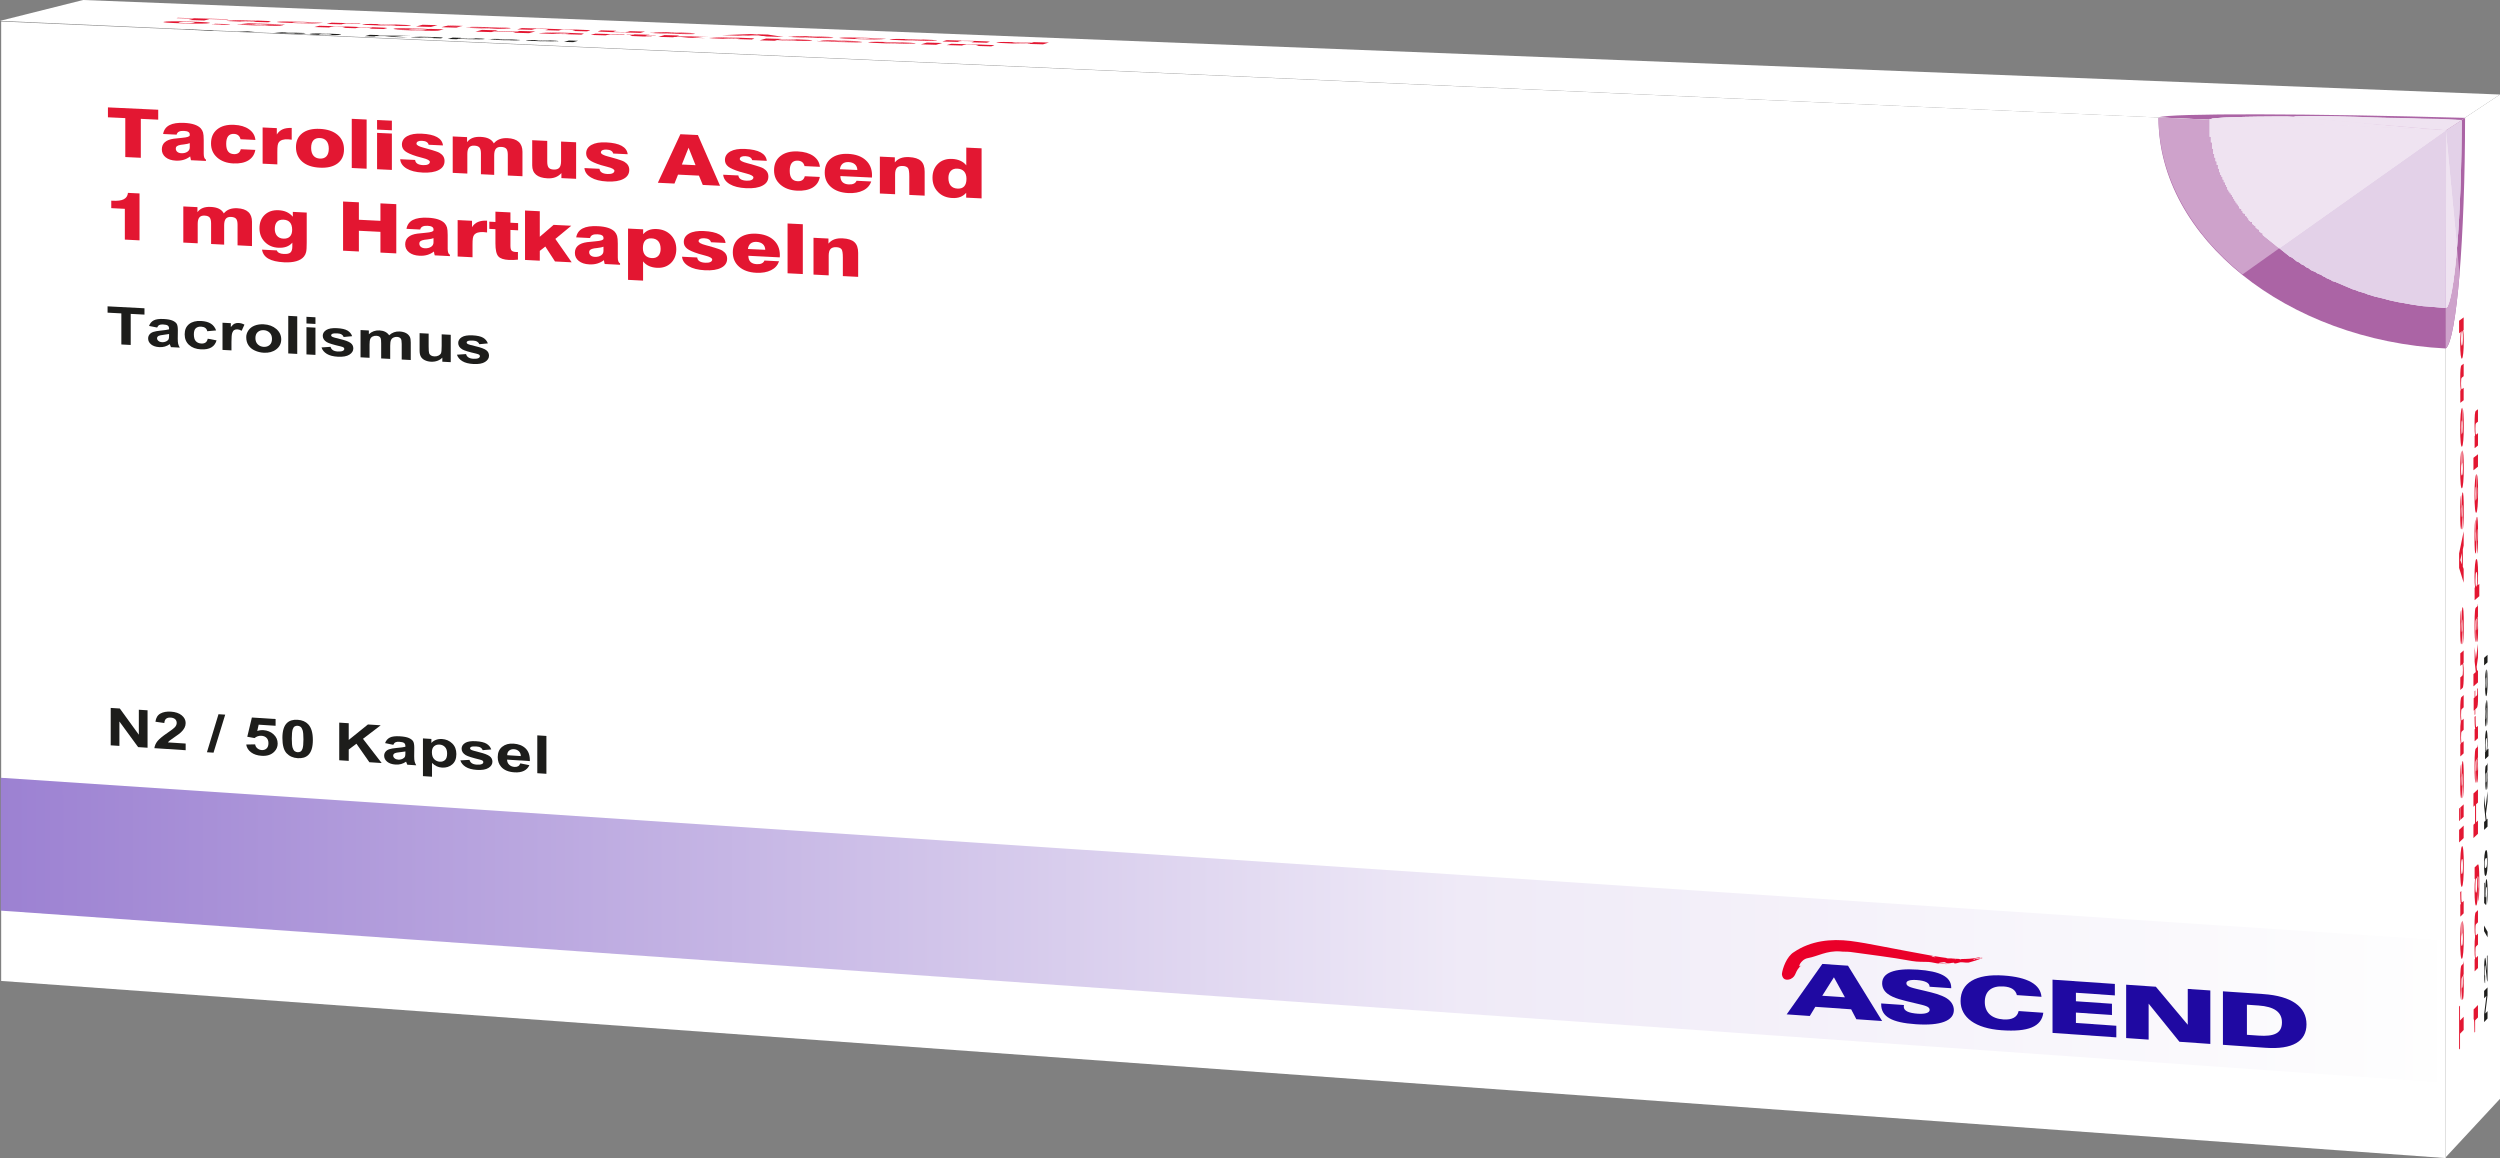 <?xml version="1.0" encoding="UTF-8"?><svg id="Livello_1" xmlns="http://www.w3.org/2000/svg" xmlns:xlink="http://www.w3.org/1999/xlink" viewBox="0 0 448.171 207.609"><rect x="0" y="0" width="448.171" height="207.609" fill="#808080" stroke="none"/><defs><style>.cls-1{fill:#ea0029;}.cls-1,.cls-2,.cls-3,.cls-4,.cls-5,.cls-6{fill-rule:evenodd;}.cls-7{fill:url(#Unbenannter_Verlauf_2);}.cls-8{fill:#e31732;}.cls-2{fill:#cea2cb;}.cls-9{fill:#1d1d1b;}.cls-10{clip-path:url(#clippath-17);}.cls-11{clip-path:url(#clippath-16);}.cls-12{clip-path:url(#clippath-10);}.cls-13{clip-path:url(#clippath-13);}.cls-14{clip-path:url(#clippath-14);}.cls-15{clip-path:url(#clippath-12);}.cls-16{clip-path:url(#clippath-1);}.cls-17{clip-path:url(#clippath-3);}.cls-18{clip-path:url(#clippath-4);}.cls-19{clip-path:url(#clippath-7);}.cls-20{clip-path:url(#clippath-6);}.cls-21{clip-path:url(#clippath-9);}.cls-22{fill:#fff;}.cls-3,.cls-23,.cls-24{fill:#efe3f1;}.cls-25{fill:none;}.cls-25,.cls-26,.cls-24{clip-rule:evenodd;}.cls-26,.cls-6,.cls-27{fill:#e3d1e8;}.cls-4{fill:#1f09a2;}.cls-5{fill:#ab64a5;}.cls-28{fill:#e31631;}.cls-29{clip-path:url(#clippath);}</style><clipPath id="clippath"><polygon class="cls-26" points="440.477 44.324 440.491 44.153 440.59 42.96 440.605 42.63 440.675 41.778 440.69 41.447 440.718 41.107 440.732 40.776 440.76 40.436 440.775 40.105 440.803 39.765 440.817 39.434 440.831 39.264 440.86 38.603 440.874 38.433 440.902 37.772 440.916 37.602 440.945 36.942 440.959 36.772 440.973 36.441 440.987 35.951 441.072 33.97 441.086 33.48 441.1 33.15 441.143 31.679 441.157 31.35 441.171 30.859 441.242 27.609 441.256 26.639 441.27 25.509 441.284 24.539 441.309 21.445 438.482 23.351 440.463 44.334 440.477 44.324"/></clipPath><clipPath id="clippath-1"><polygon class="cls-26" points="441.298 43.899 438.454 45.926 438.454 23.209 441.298 21.328 441.298 43.899"/></clipPath><clipPath id="clippath-3"><polygon class="cls-24" points="438.74 55.005 438.84 54.771 439.011 54.323 439.082 54.11 439.14 53.907 439.182 53.715 439.296 53.31 439.382 52.926 439.411 52.745 439.496 52.361 439.525 52.179 439.567 51.988 439.767 50.718 439.809 50.526 439.824 50.355 439.88 49.993 439.895 49.822 439.923 49.641 439.937 49.47 439.994 49.108 440.008 48.937 440.065 48.575 440.094 48.233 440.122 48.052 440.15 47.711 440.179 47.53 440.207 47.189 440.236 47.008 440.292 46.325 440.321 46.145 440.463 44.439 440.463 44.118 440.449 44.128 438.465 23.323 438.468 55.204 438.74 55.005"/></clipPath><clipPath id="clippath-4"><polygon class="cls-24" points="440.491 53.881 438.454 55.376 438.465 23.323 440.568 21.958 440.491 53.881"/></clipPath><clipPath id="clippath-6"><polygon class="cls-24" points="436.968 23.369 438.45 23.376 410.393 20.906 409.997 20.889 409.983 20.894 407.349 20.894 407.115 20.9 406.676 20.9 406.442 20.906 406.003 20.906 405.769 20.912 405.33 20.912 405.096 20.918 404.657 20.918 404.189 20.93 403.969 20.93 403.735 20.936 403.516 20.936 403.047 20.947 402.828 20.947 400.486 21.006 400.237 21.018 400.003 21.024 399.257 21.059 399.022 21.065 398.773 21.077 397.455 21.165 397.162 21.195 396.854 21.23 396.56 21.26 396.186 21.431 436.968 23.369"/></clipPath><clipPath id="clippath-7"><polygon class="cls-24" points="437.221 22.569 395.826 21.378 397.928 20.536 439.213 21.721 437.221 22.569"/></clipPath><clipPath id="clippath-9"><polygon class="cls-24" points="439.992 22.381 441.321 21.51 437.031 21.304 435.576 21.269 434.328 21.24 432.874 21.204 430.364 21.151 429.733 21.139 428.897 21.122 427.636 21.098 427.21 21.092 425.949 21.069 425.524 21.063 424.894 21.051 421.943 20.892 421.313 20.88 421.093 20.88 420.243 20.869 420.024 20.869 419.174 20.857 418.955 20.857 418.53 20.851 418.311 20.851 417.461 20.839 417.022 20.839 416.597 20.833 416.158 20.833 415.734 20.827 415.295 20.827 414.87 20.822 413.992 20.822 413.567 20.816 410.393 20.906 438.482 23.351 439.992 22.381"/></clipPath><clipPath id="clippath-10"><polygon class="cls-24" points="438.027 23.228 409.018 21.883 411.924 20.698 441.093 21.534 438.027 23.228"/></clipPath><clipPath id="clippath-12"><polygon class="cls-25" points="436.892 194.003 .135 163.247 .135 139.431 436.892 168.497 436.892 194.003"/></clipPath><linearGradient id="Unbenannter_Verlauf_2" x1="958.47" y1="-136.053" x2="521.713" y2="-136.053" gradientTransform="translate(958.603 30.666) rotate(-180)" gradientUnits="userSpaceOnUse"><stop offset="0" stop-color="#9c81d2"/><stop offset=".6" stop-color="#efeaf7"/><stop offset="1" stop-color="#fefefe"/></linearGradient><clipPath id="clippath-13"><polygon class="cls-26" points="438.468 55.204 438.509 23.322 408.342 44.278 410.46 45.985 410.884 46.166 411.731 46.849 412.155 47.031 412.579 47.372 413.003 47.553 413.427 47.895 413.851 48.076 414.275 48.418 415.124 48.781 415.336 48.952 416.185 49.315 416.397 49.486 416.821 49.667 417.034 49.838 417.883 50.201 418.095 50.372 418.732 50.564 421.707 51.835 422.345 52.027 422.77 52.209 424.046 52.593 424.471 52.775 425.748 53.16 427.451 53.565 428.09 53.758 428.942 53.961 430.008 54.174 432.566 54.623 434.059 54.857 438.468 55.204"/></clipPath><clipPath id="clippath-14"><polygon class="cls-26" points="438.329 55.229 408.13 53.739 408.13 21.633 438.329 22.976 438.329 55.229"/></clipPath><clipPath id="clippath-16"><polygon class="cls-24" points="408.813 44.364 409.025 44.213 438.45 23.376 396.133 21.323 396.133 24.528 396.344 24.538 396.344 25.499 396.555 25.508 396.555 26.63 396.766 26.64 396.766 27.601 396.977 27.611 396.977 28.252 397.188 28.261 397.188 28.903 397.399 28.912 397.399 29.553 397.61 29.563 397.61 30.204 397.821 30.214 397.821 30.855 398.032 30.864 398.032 31.345 398.243 31.355 398.243 31.675 398.454 31.685 398.454 32.166 398.665 32.176 398.665 32.657 398.876 32.666 398.876 33.147 399.087 33.157 399.087 33.478 399.299 33.488 399.299 33.968 399.51 33.978 399.51 34.299 399.721 34.309 399.721 34.629 399.932 34.639 399.932 34.96 400.143 34.97 400.143 35.29 400.354 35.3 400.354 35.621 400.566 35.631 400.566 35.951 400.777 35.961 400.777 36.282 400.988 36.292 400.988 36.612 401.199 36.622 401.199 36.943 401.41 36.953 401.41 37.274 401.622 37.444 401.833 37.454 401.833 37.775 402.044 37.785 402.044 38.105 402.256 38.276 402.467 38.286 402.467 38.606 402.678 38.777 402.89 38.787 402.89 39.107 403.101 39.117 403.101 39.438 403.524 39.779 403.735 39.789 403.735 40.11 404.158 40.451 404.369 40.461 404.369 40.782 404.792 41.122 405.004 41.133 405.004 41.453 405.427 41.794 405.638 41.805 405.638 42.125 408.389 44.343 408.813 44.364"/></clipPath><clipPath id="clippath-17"><polygon class="cls-24" points="438.59 45.952 395.922 43.906 395.922 21.314 438.59 23.212 438.59 45.952"/></clipPath></defs><polygon class="cls-22" points="438.45 207.449 448.171 196.981 448.171 16.945 438.45 23.376 438.45 207.449"/><path class="cls-8" d="M441.006,185.314v2.66l-.167.173v-7.699l.167-.17v2.66l.653-.671v2.373l-.653.674Z"/><path class="cls-8" d="M441.63,178.506c-.032.419-.075.657-.13.712-.1.102-.163-.441-.188-1.628-.007-.316-.014-.734-.022-1.256-.011-.763-.027-1.134-.049-1.112l-.015.015c-.035.036-.054.351-.054.944,0,.646.023.997.068,1.041v2.065c-.137-.08-.203-1.059-.203-3.021,0-1.213.026-2.08.079-2.597.018-.174.041-.313.067-.416.025-.09.067-.171.127-.231l.229-.23c.055-.055.086-.203.096-.431l.023-.023v2.282c-.019.071-.04.13-.063.179.056.575.082,1.233.082,2.096,0,.658-.016,1.189-.048,1.609ZM441.52,175.303c-.019-.226-.044-.316-.076-.283l-.069.07c.009.159.018.458.026.876.005.202.007.368.009.468.014.528.033.715.068.679.042-.043.072-.395.072-.898,0-.387-.01-.686-.03-.912Z"/><path class="cls-8" d="M441.592,170.705c-.057.676-.133,1.062-.229,1.158-.103.103-.182-.126-.242-.7-.059-.573-.089-1.395-.089-2.48,0-.942.021-1.712.063-2.335.042-.623.1-1.003.173-1.139v2.259c-.056.184-.084.536-.084,1.078,0,.787.058,1.129.173,1.014.112-.111.165-.539.165-1.325,0-.58-.03-.899-.088-.97v-2.207c.077.04.137.329.18.867.042.539.064,1.29.064,2.231,0,1.019-.028,1.86-.086,2.549Z"/><path class="cls-8" d="M441.054,164.323v-2.156l.106-.104c-.084-.383-.12-1.058-.121-2.141l.196-.191c-.002.196-.003.39-.003.558,0,.684.018,1.106.056,1.339.014.077.031.112.054.129.025.014.062-.009.115-.061l.203-.199v2.231l-.605.596Z"/><path class="cls-8" d="M441.594,157.782c-.058.688-.137,1.087-.238,1.186s-.18-.148-.238-.736c-.057-.577-.086-1.441-.086-2.577s.029-2.055.086-2.754c.057-.7.137-1.1.238-1.197s.181.149.238.74c.057.589.085,1.452.085,2.586,0,1.148-.028,2.065-.085,2.752ZM441.356,154.001c-.11.106-.171.643-.171,1.506s.06,1.272.171,1.165.172-.632.172-1.496-.061-1.282-.172-1.175Z"/><path class="cls-8" d="M440.839,151.023v-2.247l.819-.778v2.243l-.819.782Z"/><path class="cls-8" d="M440.839,147.2v-2.235l.16-.15v2.234l-.16.151ZM441.054,146.997v-2.234l.605-.569v2.231l-.605.572Z"/><path class="cls-8" d="M441.625,141.996c-.035.626-.085,1.009-.15,1.121v-2.245c.054-.101.08-.526.08-1.274,0-.632-.023-.997-.059-.963-.023.021-.043.388-.059,1.112-.008.381-.016.699-.023.937-.025.888-.051,1.493-.078,1.828-.027.348-.063.536-.106.576-.06.057-.109-.168-.145-.664-.035-.496-.053-1.203-.053-2.133,0-2.001.059-3.128.179-3.367v2.155c-.04.127-.06.482-.06,1.05,0,.529.019.821.052.79.024-.022.044-.402.062-1.154l.01-.423c.017-.7.031-1.177.04-1.457.008-.265.016-.453.024-.589.032-.533.074-.791.13-.843.066-.061.117.176.154.722.038.545.056,1.329.056,2.373,0,1.019-.018,1.835-.053,2.448Z"/><path class="cls-8" d="M441.054,135.61v-2.156l.083-.076c-.067-.39-.098-1.008-.098-1.951,0-.994.031-1.667.098-2.064-.065-.393-.098-1.048-.098-1.964,0-1.485.072-2.298.214-2.426l.405-.363v2.192l-.345.311c-.046.041-.079.148-.097.306-.018.172-.027.425-.027.787,0,.735.046,1.016.146.926l.323-.293v1.986l-.345.314c-.046.041-.079.149-.097.308-.018.172-.027.424-.027.786,0,.736.046,1.017.146.925l.323-.296v2.192l-.605.557Z"/><path class="cls-8" d="M441.47,123.321l-.416.371v-2.246l.338-.301c.05-.045.084-.14.102-.297.019-.16.028-.413.028-.761,0-.787-.042-1.085-.146-.993l-.324.286v-2.247l.605-.531v2.193l-.083.073c.067.469.098,1.099.098,1.989,0,1.522-.068,2.343-.204,2.464Z"/><path class="cls-8" d="M441.625,114.415c-.035.624-.085,1.004-.15,1.112v-2.245c.054-.098.08-.521.08-1.269,0-.632-.023-.999-.059-.967-.023.02-.043.385-.059,1.108-.008.381-.016.698-.023.936-.025.886-.051,1.49-.078,1.823-.027.347-.063.532-.106.57-.06.053-.109-.175-.145-.673-.035-.499-.053-1.206-.053-2.136,0-2.001.059-3.124.179-3.356v2.155c-.04.125-.06.478-.06,1.046,0,.529.019.822.052.793.024-.021.044-.399.062-1.15l.01-.422c.017-.699.031-1.175.04-1.455.008-.265.016-.452.024-.588.032-.531.074-.787.13-.835.066-.057.117.183.154.732.038.548.056,1.332.056,2.376,0,1.019-.018,1.834-.053,2.445Z"/><path class="cls-8" d="M440.839,101.809v-2.597l.819-3.961v2.553l-.15.693v3.095l.15.402v2.463l-.819-2.649ZM441.339,99.143l-.283,1.27.283.756v-2.026Z"/><path class="cls-8" d="M441.625,93.836c-.035.622-.085,1-.15,1.105v-2.245c.054-.095.08-.517.08-1.265,0-.632-.023-1-.059-.97-.023.019-.043.383-.059,1.106-.008.381-.016.697-.023.934-.025.885-.051,1.487-.078,1.819-.027.345-.063.529-.106.565-.06.05-.109-.18-.145-.68-.035-.5-.053-1.209-.053-2.139,0-2.001.059-3.121.179-3.347v2.155c-.04.123-.06.475-.06,1.043,0,.529.019.823.052.796.024-.02.044-.397.062-1.147l.01-.421c.017-.698.031-1.174.04-1.453.008-.264.016-.451.024-.587.032-.53.074-.783.13-.829.066-.054.117.188.154.739.038.55.056,1.335.056,2.379,0,1.019-.018,1.833-.053,2.442Z"/><path class="cls-8" d="M441.592,86.41c-.057.665-.133,1.036-.229,1.114-.103.083-.182-.161-.242-.746-.059-.585-.089-1.413-.089-2.498,0-.943.021-1.708.063-2.323.042-.615.1-.984.173-1.106v2.259c-.056.174-.084.518-.084,1.061,0,.787.058,1.14.173,1.047.112-.09.165-.507.165-1.294,0-.58-.03-.904-.088-.987v-2.207c.077.055.137.355.18.901.042.548.064,1.303.064,2.245,0,1.019-.028,1.853-.086,2.533Z"/><path class="cls-8" d="M441.592,78.957c-.057.664-.134,1.035-.232,1.113-.1.08-.18-.166-.238-.74-.058-.587-.088-1.403-.088-2.448,0-1.084.03-1.973.089-2.639s.141-1.04.246-1.122c.019-.015.027-.021.035-.015v4.632c.085-.067.131-.516.131-1.329,0-.606-.022-.976-.066-1.096v-2.154c.067.154.118.501.154,1.067.036.564.055,1.273.055,2.149,0,1.057-.028,1.918-.085,2.582ZM441.291,75.336c-.077.074-.123.587-.123,1.374,0,.736.043,1.154.124,1.18v-2.554Z"/><path class="cls-8" d="M441.054,72.217v-2.195l.083-.064c-.067-.426-.098-1.061-.098-2.004,0-.8.018-1.395.054-1.784.035-.388.093-.613.173-.674l.393-.299v2.244l-.304.233c-.071.054-.116.153-.136.297-.019.157-.03.411-.03.771,0,.787.043,1.103.146,1.024l.323-.249v2.231l-.605.469Z"/><path class="cls-8" d="M441.588,63.304c-.058.573-.134.902-.229.974-.096.073-.173-.14-.234-.624-.06-.484-.09-1.158-.09-1.998,0-.904.032-1.638.095-2.137l-.291.218v-2.235l.819-.608v2.244l-.08.06c.067.452.097,1.062.097,1.952,0,.864-.03,1.582-.088,2.154ZM441.35,59.33c-.103.077-.159.584-.159,1.448,0,.4.014.712.042.923s.068.297.117.26c.109-.082.167-.59.167-1.454s-.057-1.26-.167-1.177Z"/><path class="cls-9" d="M445.937,182.584l-.615.639v-1.383l.411-3.304-.411.423v-1.321l.615-.631v1.424l-.401,3.249.401-.415v1.319Z"/><path class="cls-9" d="M445.827,171.362l.109-.111v4.724c-.041-.009-.081-.122-.117-.34-.037-.218-.086-.673-.147-1.366-.049-.557-.083-.896-.101-1.016-.024-.161-.048-.229-.072-.205-.026.027-.047.128-.061.304-.014.177-.021.407-.021.692,0,.281.007.499.022.65s.039.222.074.213l-.012,1.356c-.065-.013-.112-.217-.14-.611s-.042-.908-.042-1.541c0-.694.016-1.258.049-1.687s.073-.67.122-.719c.028-.028.054.002.079.091.025.088.051.241.079.46.018.145.044.413.078.803s.057.637.068.739c.011.103.022.184.033.243v-2.677Z"/><path class="cls-9" d="M445.947,168.033l-.636-1.104v-1.013l.636,1.125v.993Z"/><path class="cls-9" d="M445.779,162.292l-.012-1.331c.027-.065.048-.199.063-.403.016-.204.023-.429.023-.675,0-.281-.01-.51-.03-.685-.02-.175-.05-.243-.09-.204-.038.037-.066.162-.085.373-.019.212-.028.474-.028.784,0,.387.015.72.045.997l-.014,1.108-.32-.374v-3.568l.11-.108v2.545l.105.108c-.013-.287-.02-.588-.02-.902,0-.598.019-1.125.057-1.578s.087-.71.148-.769c.051-.05.096.074.135.371.054.404.081,1.012.081,1.824,0,.649-.015,1.193-.046,1.633s-.071.725-.123.856Z"/><path class="cls-9" d="M445.319,155.015c0-.682.021-1.236.064-1.661.05-.507.134-.816.251-.929s.2.037.251.448c.042.34.063.85.063,1.531s-.023,1.258-.069,1.722c-.046.464-.128.753-.246.869-.116.113-.199-.035-.25-.447-.042-.34-.063-.851-.063-1.533ZM445.417,154.92c0,.163.005.305.014.424.009.119.025.203.049.25.03.063.082.059.154-.011s.122-.16.149-.27c.027-.11.045-.232.054-.367.009-.134.013-.284.013-.447s-.005-.304-.014-.423c-.009-.119-.025-.203-.049-.25-.03-.064-.081-.06-.153.01s-.122.16-.149.269c-.027.11-.045.232-.054.368-.009.135-.014.284-.014.447Z"/><path class="cls-9" d="M445.937,148.184l-.615.59v-1.422l.273-.261-.273-2.611v-1.911l.24,2.423.375-3.148v1.837l-.288,2.208.103,1.053.186-.178v1.42Z"/><path class="cls-9" d="M445.627,140.404l-.019,1.242c-.043-.097-.075-.304-.096-.62s-.031-.806-.031-1.469c0-.602.006-1.055.019-1.362.013-.306.028-.528.048-.667.019-.137.054-.23.105-.278l.138-.114c.039-.037.068-.085.087-.146.019-.059.038-.16.06-.297v1.333c-.008.043-.019.097-.035.162-.007.029-.012.049-.014.061.02.212.034.445.044.697s.015.528.015.825c0,.525-.012.95-.037,1.274-.025.327-.056.507-.094.543-.025.024-.048-.024-.067-.143-.02-.119-.035-.297-.045-.535-.011-.239-.02-.587-.028-1.047-.01-.621-.02-1.048-.029-1.283l-.012.011c-.023.021-.039.101-.048.237-.01.137-.015.383-.015.738,0,.24.004.423.012.55.008.127.023.221.043.285ZM445.723,138.51c.005.168.011.436.018.804s.014.606.021.715c.011.165.025.241.042.225.017-.016.031-.099.043-.251s.018-.336.018-.554c0-.243-.007-.468-.021-.676-.011-.153-.024-.248-.039-.285-.01-.026-.029-.025-.057.001l-.023.022Z"/><path class="cls-9" d="M445.491,136.111v-1.258l.065-.061c-.022-.142-.041-.346-.055-.612s-.021-.568-.021-.907c0-.592.02-1.113.061-1.563s.097-.708.169-.775c.074-.068.132.087.173.464.041.377.062.862.062,1.454,0,.281-.005.541-.015.779-.01.237-.027.494-.05.768l.224-.208v1.347l-.614.572ZM445.707,134.577c.05-.046.087-.194.111-.443.024-.249.036-.537.036-.863,0-.314-.011-.564-.033-.751-.022-.188-.058-.258-.108-.212-.047.043-.081.183-.104.418s-.034.511-.034.828c0,.329.011.593.033.79.022.197.055.275.099.235Z"/><path class="cls-9" d="M445.81,130.25l-.018-1.336c.023-.079.04-.211.052-.398.012-.186.018-.438.018-.755,0-.348-.006-.606-.017-.771-.008-.111-.018-.161-.031-.149-.009.008-.016.047-.022.116-.006.072-.011.228-.016.465-.021,1.106-.04,1.814-.057,2.12-.024.425-.057.657-.1.697-.039.035-.071-.11-.097-.434s-.039-.854-.039-1.586c0-.698.01-1.226.03-1.583s.049-.618.088-.781l.021,1.253c-.017.071-.031.185-.04.346-.009.16-.014.381-.014.663,0,.355.004.606.013.751.006.097.014.141.024.132.008-.008.016-.059.021-.154.008-.129.019-.559.033-1.289.014-.732.032-1.249.052-1.552.021-.3.05-.468.088-.502.041-.037.076.126.105.49s.044.927.044,1.691c0,.693-.012,1.254-.037,1.681-.025.427-.058.723-.1.886Z"/><path class="cls-9" d="M445.795,121.374l.02-1.361c.043.134.076.377.098.729.022.353.034.809.034,1.368,0,.885-.025,1.564-.076,2.035-.04.372-.092.587-.153.643-.074.067-.132-.102-.173-.505-.042-.404-.063-.944-.063-1.619,0-.759.022-1.376.066-1.854.044-.478.111-.747.201-.809v3.378c.035-.041.062-.174.081-.4.019-.226.029-.493.029-.803,0-.211-.005-.384-.015-.519s-.026-.229-.049-.283ZM445.676,121.404c-.034.04-.06.164-.078.372-.018.208-.027.449-.027.725,0,.295.009.529.028.704s.044.246.076.214v-2.015Z"/><path class="cls-9" d="M445.937,118.734l-.615.548v-1.349l.615-.547v1.348Z"/><path class="cls-5" d="M438.465,23.323l3.444-2.195c0,21.421-1.534,39.913-3.444,41.345V23.323Z"/><path class="cls-2" d="M438.478,23.296l2.442,25.87c-.645,7.767-1.523,12.526-2.442,13.215V23.296Z"/><polygon class="cls-6" points="440.477 44.324 440.491 44.153 440.59 42.96 440.605 42.63 440.675 41.778 440.69 41.447 440.718 41.107 440.732 40.776 440.76 40.436 440.775 40.105 440.803 39.765 440.817 39.434 440.831 39.264 440.86 38.603 440.874 38.433 440.902 37.772 440.916 37.602 440.945 36.942 440.959 36.772 440.973 36.441 440.987 35.951 441.072 33.97 441.086 33.48 441.1 33.15 441.143 31.679 441.157 31.35 441.171 30.859 441.242 27.609 441.256 26.639 441.27 25.509 441.284 24.539 441.309 21.445 438.482 23.351 440.463 44.334 440.477 44.324"/><g class="cls-29"><polygon class="cls-6" points="441.298 43.899 438.454 45.926 438.454 23.209 441.298 21.328 441.298 43.899"/><g class="cls-16"><polygon class="cls-27" points="441.298 21.328 438.454 23.209 438.454 45.926 441.298 43.899 441.298 21.328"/></g></g><polygon class="cls-3" points="438.74 55.005 438.84 54.771 439.011 54.323 439.082 54.11 439.14 53.907 439.182 53.715 439.296 53.31 439.382 52.926 439.411 52.745 439.496 52.361 439.525 52.179 439.567 51.988 439.767 50.718 439.809 50.526 439.824 50.355 439.88 49.993 439.895 49.822 439.923 49.641 439.937 49.47 439.994 49.108 440.008 48.937 440.065 48.575 440.094 48.233 440.122 48.052 440.15 47.711 440.179 47.53 440.207 47.189 440.236 47.008 440.292 46.325 440.321 46.145 440.463 44.439 440.463 44.118 440.449 44.128 438.465 23.323 438.468 55.204 438.74 55.005"/><g class="cls-17"><polygon class="cls-3" points="440.491 53.881 438.454 55.376 438.465 23.323 440.568 21.958 440.491 53.881"/><g class="cls-18"><polygon class="cls-23" points="440.491 21.806 438.465 23.323 438.454 55.376 440.491 53.881 440.491 21.806"/></g></g><polygon class="cls-22" points="448.171 16.945 14.901 0 0 3.739 438.45 23.376 448.171 16.945"/><path class="cls-8" d="M34.773,3.342l-3.132-.089.247-.063,9.067.258-.245.063-3.136-.089-.964.248-2.803-.08.966-.248Z"/><path class="cls-8" d="M41.131,3.787c-.41-.025-.575-.048-.495-.069.148-.038.957-.042,2.426-.01.391.008.904.02,1.541.035.932.022,1.413.029,1.444.02l.022-.006c.052-.013-.272-.03-.973-.05-.763-.022-1.238-.026-1.412-.011l-2.439-.069c.46-.045,1.792-.035,4.108.031,1.433.041,2.387.079,2.859.115.157.012.261.025.313.037.04.012.024.029-.062.052l-.335.087c-.08.021.011.037.257.048l-.033.009-2.702-.077c-.032-.009-.048-.018-.046-.028-.829,0-1.677-.013-2.699-.042-.778-.022-1.364-.046-1.775-.071ZM45.213,3.856c.318,0,.491-.005.538-.017l.102-.026c-.212-.002-.591-.009-1.105-.02-.251-.005-.453-.01-.578-.013-.66-.013-.933-.013-.985,0-.062.016.276.038.871.055.457.013.839.02,1.157.02Z"/><path class="cls-8" d="M50.466,4.036c-.65-.043-.904-.082-.764-.119.15-.039.632-.059,1.467-.06.834-.001,1.884.016,3.168.053,1.114.032,1.971.065,2.598.1.626.036.924.069.894.099l-2.675-.076c-.071-.026-.412-.047-1.054-.066-.932-.026-1.489-.018-1.657.026-.163.043.202.076,1.134.102.688.02,1.143.02,1.38.002l2.615.074c-.25.026-.749.037-1.501.034-.749-.003-1.697-.021-2.814-.053-1.208-.034-2.129-.073-2.792-.116Z"/><path class="cls-8" d="M59.439,4.064l2.554.073-.153.04c.674-.017,1.566-.006,2.853.03l-.283.075c-.227-.007-.454-.014-.653-.02-.812-.023-1.359-.031-1.734-.026-.127.002-.214.007-.292.014-.082.008-.15.022-.227.042l-.294.078-2.648-.075.878-.231Z"/><path class="cls-8" d="M65.79,4.473c-.666-.044-.936-.085-.79-.123s.643-.058,1.491-.058c.832,0,1.93.019,3.279.057s2.365.079,3.049.123c.686.044.955.085.81.124s-.643.058-1.493.058c-.848,0-1.948-.019-3.297-.058-1.365-.039-2.382-.08-3.05-.123ZM70.899,4.517c.159-.042-.322-.082-1.348-.111s-1.666-.022-1.825.02.305.082,1.332.111,1.682.022,1.841-.021Z"/><path class="cls-8" d="M75.763,4.437l2.669.076-1.169.314-2.671-.076,1.172-.314Z"/><path class="cls-8" d="M80.304,4.566l2.656.076-.227.061-2.657-.076.227-.061ZM79.999,4.648l2.657.076-.861.232-2.659-.076.862-.232Z"/><path class="cls-8" d="M84.504,5.019c-.657-.034-.986-.064-.955-.091l2.676.076c-.015.022.425.046,1.318.071.754.021,1.247.026,1.299.012.032-.009-.354-.028-1.177-.059-.435-.016-.793-.029-1.06-.04-.995-.039-1.65-.069-1.982-.089-.346-.021-.479-.04-.418-.057.086-.023.477-.033,1.158-.028.681.004,1.565.022,2.673.054,2.384.068,3.577.127,3.562.177l-2.57-.073c-.051-.018-.422-.038-1.099-.057-.631-.018-1.027-.021-1.073-.008-.034.009.367.029,1.22.061l.478.018c.792.03,1.326.051,1.637.063.296.012.5.021.643.028.556.029.758.053.679.074-.093.025-.505.035-1.249.03-.746-.005-1.727-.025-2.973-.061-1.216-.035-2.144-.069-2.786-.102Z"/><path class="cls-8" d="M93.558,5.034l2.571.073-.117.032c.634-.011,1.448,0,2.573.032,1.187.034,1.914.067,2.22.105.631-.01,1.495,0,2.589.032,1.774.05,2.569.104,2.371.158l-.565.156-2.625-.075.483-.133c.064-.018.017-.033-.127-.045-.16-.012-.44-.024-.873-.036-.878-.025-1.328-.018-1.468.02l-.453.125-2.375-.068.485-.133c.064-.018.018-.033-.127-.045-.16-.012-.439-.024-.87-.036-.878-.025-1.328-.018-1.469.02l-.455.125-2.62-.075.852-.233Z"/><path class="cls-8" d="M107.209,5.599l.579-.16,2.687.076-.47.131c-.07.019-.039.035.105.047.144.012.425.024.842.036.943.027,1.403.022,1.547-.018l.448-.125,2.691.077-.836.234-2.631-.075.115-.032c-.726.008-1.558-.003-2.625-.033-1.824-.052-2.64-.104-2.451-.157Z"/><path class="cls-8" d="M117.51,5.958c-.663-.034-.997-.065-.969-.092l2.694.077c-.012.022.432.046,1.33.072.759.022,1.254.026,1.304.012.031-.009-.358-.029-1.188-.059-.438-.016-.799-.03-1.068-.04-1.003-.039-1.663-.069-1.999-.09-.349-.022-.485-.04-.426-.057.083-.023.475-.033,1.158-.029.683.004,1.573.022,2.688.054,2.399.068,3.604.128,3.595.178l-2.587-.074c-.053-.018-.428-.038-1.109-.057-.635-.018-1.032-.021-1.078-.008-.033.009.371.029,1.231.061l.481.018c.798.03,1.337.051,1.65.064.299.012.504.021.648.029.562.03.767.053.69.075-.091.026-.502.036-1.25.03-.749-.005-1.736-.026-2.99-.061-1.224-.035-2.159-.069-2.807-.103Z"/><path class="cls-8" d="M134.533,6.108l3.12.089,2.839.43-3.079-.088-.48-.078-3.727-.106-.842.04-2.966-.084,5.135-.203ZM136.557,6.378l-.859-.145-1.579.076,2.438.069Z"/><path class="cls-8" d="M142.28,6.663c-.668-.034-1.005-.065-.979-.092l2.708.077c-.01.023.437.047,1.34.072.763.022,1.26.026,1.309.012.031-.009-.362-.029-1.196-.059-.441-.016-.804-.03-1.074-.04-1.009-.039-1.673-.07-2.012-.09-.352-.022-.49-.041-.432-.057.081-.023.473-.033,1.159-.029.685.004,1.579.023,2.699.054,2.411.069,3.624.128,3.619.179l-2.6-.074c-.055-.019-.432-.038-1.117-.058-.638-.018-1.037-.021-1.081-.008-.032.009.375.03,1.239.062l.484.018c.803.03,1.344.051,1.66.064.3.012.507.021.652.029.566.03.773.054.699.075-.089.026-.5.036-1.25.03-.751-.005-1.742-.026-3.003-.062-1.23-.035-2.17-.07-2.823-.103Z"/><path class="cls-8" d="M151.326,6.906c-.672-.043-.943-.084-.815-.121.137-.04.617-.06,1.459-.062.843-.001,1.911.016,3.22.054,1.138.032,2.015.066,2.661.102.646.036.959.07.939.101l-2.73-.078c-.081-.026-.432-.048-1.088-.067-.951-.027-1.511-.018-1.664.027-.149.043.231.077,1.182.104.702.02,1.162.02,1.395.002l2.669.076c-.244.026-.743.037-1.503.034-.759-.004-1.724-.022-2.863-.054-1.232-.035-2.176-.074-2.863-.118Z"/><path class="cls-8" d="M160.342,7.163c-.674-.044-.945-.084-.815-.123.133-.039.613-.06,1.439-.061.843,0,1.896.016,3.16.052,1.311.037,2.319.079,2.991.123s.94.087.802.128c-.026.008-.036.011-.062.013l-5.61-.16c-.113.033.326.065,1.311.093.735.021,1.232.026,1.478.014l2.61.074c-.339.019-.875.026-1.642.019-.767-.006-1.667-.024-2.729-.054-1.28-.036-2.259-.076-2.933-.12ZM165.411,7.179c.086-.031-.431-.065-1.384-.092-.89-.025-1.494-.024-1.71.004l3.094.088Z"/><path class="cls-8" d="M169.723,7.2l2.658.076-.109.032c.667-.01,1.506,0,2.648.033.97.028,1.65.055,2.043.081.391.026.536.055.431.086l-.513.154-2.726-.078.398-.119c.093-.028.075-.048-.056-.06-.147-.012-.431-.025-.869-.037-.954-.027-1.434-.022-1.569.018l-.425.126-2.707-.077.796-.236Z"/><path class="cls-8" d="M179.339,7.702c-.567-.041-.797-.08-.674-.117.125-.037.555-.058,1.276-.064.721-.005,1.605.007,2.624.036,1.097.031,1.918.068,2.386.108l.376-.114,2.713.077-1.059.321-2.732-.078.103-.031c-.699.009-1.506-.001-2.589-.032-1.051-.03-1.858-.066-2.425-.107ZM184.697,7.753c.133-.04-.358-.078-1.408-.108-.486-.014-.895-.02-1.215-.017s-.512.015-.575.034c-.142.043.346.082,1.397.112s1.657.023,1.801-.021Z"/><path class="cls-8" d="M29.383,3.913c.412-.106,1.973-.119,4.684-.042,2.729.078,3.883.169,3.473.275s-1.973.12-4.704.042c-2.714-.077-3.866-.169-3.453-.274ZM34.2,4.137c.274-.01.482-.033.624-.069.14-.036.135-.065-.017-.087-.153-.022-.473-.04-.961-.053s-.852-.016-1.122-.007c-.272.009-.478.031-.612.066l-.017.004c-.142.037-.136.066.016.087.152.022.473.04.945.053.488.014.869.016,1.144.007Z"/><path class="cls-8" d="M38.044,4.379c1.052.022,1.562.022,1.654-.002l.008-.002-1.436-.041.29-.075,2.75.078-.21.054c-.219.057-1.27.061-3.157.013l.101-.026Z"/><path class="cls-8" d="M42.555,4.361l2.583.074c-.04.024.401.05,1.212.073.963.027,1.532.025,1.652-.006.119-.031-.317-.064-1.188-.089-.58-.017-1.048-.023-1.402-.019l-2.311-.069,1.4-.148,6.587.188-.23.06-4.817-.137-.5.051c.51,0,1.224.012,2.126.038,1.056.03,1.847.063,2.404.099.557.036.768.07.65.101-.13.034-.616.05-1.439.048-.826-.002-1.903-.022-3.219-.059-2.385-.068-3.59-.139-3.509-.204Z"/><path class="cls-8" d="M57.235,4.617l2.558.073-.121.032c.634-.01,1.446,0,2.565.031,1.181.034,1.902.067,2.204.104.631-.01,1.492,0,2.582.032,1.765.05,2.552.103,2.347.158l-.585.156-2.611-.074.499-.133c.066-.017.021-.033-.121-.045-.158-.012-.437-.024-.867-.036-.875-.025-1.323-.018-1.468.02l-.469.124-2.363-.067.501-.133c.066-.017.022-.033-.121-.045-.157-.012-.435-.024-.864-.036-.874-.025-1.324-.018-1.469.02l-.47.124-2.606-.074.881-.232Z"/><path class="cls-8" d="M70.523,5.275l2.676.076c.088.018.476.036,1.154.056.585.017.998.025,1.256.024.259,0,.433-.011.504-.03l.091-.025c-.663.009-1.555-.003-2.663-.035-.999-.029-1.773-.063-2.336-.104-.547-.04-.764-.078-.631-.113.136-.036.569-.056,1.282-.061.73-.004,1.601.008,2.616.037,1.122.032,1.879.066,2.445.111l.116-.031,2.506.071-.713.192c-.108.029-.214.049-.336.058-.119.009-.278.015-.494.018-.738.011-2.041-.01-3.765-.059-2.477-.071-3.664-.131-3.707-.188ZM76.48,5.293c.153-.041-.292-.077-1.322-.107s-1.663-.024-1.815.017c-.131.035.301.075,1.315.103,1.031.029,1.681.024,1.822-.014Z"/><path class="cls-8" d="M86.401,5.357l2.85.081-.412.112,3.887.111.41-.112,2.854.081-1.154.316-2.857-.081.488-.133-3.887-.111-.49.133-2.853-.081,1.164-.316Z"/><path class="cls-8" d="M97.177,6.001c-.418-.026-.589-.049-.512-.07.141-.039.956-.042,2.443-.011.396.008.917.02,1.56.035.944.022,1.429.029,1.46.021l.021-.006c.05-.014-.28-.031-.991-.051-.773-.022-1.253-.026-1.425-.011l-2.472-.07c.455-.045,1.799-.035,4.147.032,1.454.041,2.421.08,2.904.116.16.012.268.025.324.038.042.012.029.03-.054.052l-.32.089c-.076.021.018.037.268.049l-.032.009-2.738-.078c-.034-.009-.052-.019-.052-.028-.836,0-1.693-.013-2.729-.043-.788-.022-1.384-.046-1.803-.072ZM101.306,6.072c.321,0,.494-.005.539-.017l.097-.027c-.214-.002-.597-.009-1.118-.021-.254-.005-.458-.01-.585-.013-.668-.013-.943-.013-.992,0-.059.016.286.039.888.056.463.013.85.02,1.171.021Z"/><path class="cls-8" d="M106.736,6.028l2.584.074-.147.041c.674-.017,1.576-.006,2.878.03l-.272.076c-.229-.008-.459-.015-.662-.02-.82-.023-1.372-.031-1.749-.026-.127.002-.214.007-.292.015-.081.008-.147.022-.222.043l-.283.079-2.679-.076.845-.234Z"/><path class="cls-8" d="M113.27,6.457c-.309-.023-.382-.056-.23-.098l.326-.091-1.1-.031.166-.046,1.1.031.237-.066,2.696.077-.236.066,1.38.039-.165.046-1.38-.039-.363.102c-.057.016-.016.028.106.037.122.009.376.019.764.03.17.005.248.007.343.009l-.175.049c-.601-.014-1.135-.027-1.631-.041-.946-.027-1.557-.052-1.837-.074Z"/><path class="cls-8" d="M119.143,6.29l2.651.076-.582.164,2.77-.01,3.168.09-3.175.008,2.423.229-2.999-.086-1.411-.143h-1.099s-.225.065-.225.065l-2.654-.076,1.131-.318Z"/><path class="cls-8" d="M127.712,6.872c-.422-.026-.597-.049-.522-.07.137-.039.954-.043,2.449-.011.398.008.922.02,1.569.035.949.022,1.437.029,1.466.021l.02-.006c.048-.014-.284-.031-.999-.051-.778-.022-1.26-.026-1.431-.012l-2.487-.071c.451-.046,1.801-.035,4.163.032,1.462.042,2.437.081,2.926.117.162.012.271.025.329.038.043.012.033.03-.048.053l-.312.089c-.074.021.023.038.274.049l-.031.009-2.755-.079c-.036-.009-.054-.019-.055-.028-.838,0-1.699-.013-2.742-.043-.793-.023-1.393-.047-1.816-.072ZM131.861,6.943c.322,0,.495-.005.539-.017l.095-.027c-.215-.002-.6-.009-1.124-.021-.255-.005-.46-.01-.589-.013-.672-.013-.947-.013-.995,0-.058.016.291.039.897.056.466.013.854.02,1.176.021Z"/><path class="cls-8" d="M137.335,6.9l2.709.077-.11.032c.698-.009,1.502.001,2.577.032,1.029.029,1.831.065,2.407.106.56.041.784.08.658.117-.127.037-.56.058-1.282.064-.736.005-1.604-.007-2.617-.036-1.092-.031-1.906-.068-2.366-.108l-.431.124-2.696-.077,1.152-.33ZM142.756,7.187c.148-.043-.334-.081-1.379-.111s-1.651-.023-1.801.02c-.137.04.362.078,1.407.108,1.013.029,1.646.019,1.773-.017Z"/><path class="cls-8" d="M147.426,7.432c-.67-.034-1.009-.065-.984-.093l2.716.077c-.01.023.439.047,1.345.073.765.022,1.264.026,1.313.012.031-.009-.363-.029-1.201-.06-.442-.016-.807-.03-1.078-.041-1.012-.04-1.679-.07-2.019-.091-.354-.022-.492-.041-.434-.058.081-.024.474-.033,1.161-.029.687.004,1.583.023,2.707.055,2.419.069,3.636.129,3.632.18l-2.608-.074c-.056-.019-.434-.038-1.121-.058-.64-.018-1.04-.021-1.084-.008-.032.009.377.03,1.244.062l.486.018c.805.03,1.349.052,1.665.065.301.012.509.021.655.029.568.03.777.054.702.076-.088.026-.501.036-1.253.03-.753-.005-1.747-.026-3.012-.062-1.234-.035-2.177-.07-2.832-.104Z"/><path class="cls-8" d="M156.5,7.677c-.674-.044-.946-.085-.815-.123.134-.039.615-.06,1.442-.061.844,0,1.899.016,3.165.053,1.313.037,2.322.079,2.994.123s.94.087.801.129c-.026.008-.036.011-.062.013l-5.618-.16c-.114.033.326.066,1.312.094.736.021,1.234.026,1.481.014l2.614.075c-.34.019-.877.026-1.645.019-.768-.006-1.67-.024-2.733-.054-1.282-.037-2.262-.077-2.937-.12ZM161.578,7.693c.086-.031-.431-.065-1.385-.092-.892-.025-1.497-.024-1.713.004l3.099.088Z"/><path class="cls-8" d="M166.165,7.63l2.723.078-1.081.321-2.726-.078,1.084-.321Z"/><path class="cls-8" d="M170.517,7.846l2.664.076-.109.033c.669-.01,1.509,0,2.653.034.973.028,1.655.055,2.049.081.392.026.537.055.433.087l-.514.154-2.733-.078.399-.119c.093-.028.075-.048-.057-.06-.148-.013-.433-.025-.871-.038-.957-.027-1.437-.022-1.572.018l-.425.127-2.713-.077.797-.237Z"/><path class="cls-9" d="M23.998,5.299l.943-.241,1.654.047,2.821.26.627-.161,1.581.045-.938.242-1.709-.049-2.785-.255-.614.157-1.581-.045Z"/><path class="cls-9" d="M37.763,5.646l-.166.043-5.673-.163c.124-.015.368-.025.732-.03.364-.006,1.044-.008,2.044-.006.804.001,1.303.001,1.494-.001.259-.003.407-.009.443-.019.04-.01-.026-.021-.198-.032-.173-.011-.429-.022-.771-.031-.337-.01-.618-.014-.84-.014s-.374.006-.458.019l-1.593-.051c.194-.023.567-.032,1.116-.029s1.204.016,1.963.038c.832.024,1.463.049,1.889.076s.603.049.529.068c-.042.011-.15.019-.325.025-.174.006-.429.01-.767.012-.223.002-.617.002-1.179,0s-.92-.002-1.073-.001c-.154,0-.281.002-.381.003l3.214.092Z"/><path class="cls-9" d="M41.438,5.804l3.053-.19,1.217.035-3.076.19-1.194-.034Z"/><path class="cls-9" d="M48.802,5.941l1.635.042c.006.012.111.024.315.037.204.013.454.023.751.032.339.01.641.014.906.013.265-.001.428-.01.488-.026.057-.015-.018-.029-.222-.044-.205-.014-.495-.027-.868-.037-.466-.013-.906-.019-1.321-.018l-1.296-.043,1.312-.102,4.291.123-.165.044-3.062-.088-.411.034c.381.005.761.013,1.139.024.72.021,1.303.046,1.746.075s.621.056.53.08c-.076.02-.346.032-.81.036-.633.006-1.438-.006-2.417-.034-.782-.022-1.396-.047-1.844-.073s-.68-.051-.699-.074Z"/><path class="cls-9" d="M58.793,6.027c.821.024,1.432.05,1.831.08.477.036.628.077.455.123s-.575.071-1.207.075c-.522.003-1.194-.007-2.015-.03s-1.456-.052-1.893-.085c-.437-.033-.566-.072-.39-.119.173-.046.575-.071,1.206-.075.522-.003,1.192.007,2.013.03ZM58.647,6.065c-.197-.006-.379-.009-.547-.01-.167,0-.312.002-.431.009-.158.009-.29.027-.397.056s-.132.05-.072.063c.06.014.16.024.299.032.138.008.306.015.503.02s.379.009.547.01c.168,0,.312-.002.432-.009.157-.009.289-.027.397-.056s.132-.05.071-.063c-.061-.014-.16-.024-.299-.032-.138-.008-.306-.015-.502-.02Z"/><path class="cls-9" d="M65.395,6.486l.911-.243,1.714.049-.404.108,3.869-.009,2.308.066-3.554.003,2.823.246-2.223-.064-1.911-.181h-1.543s-.275.074-.275.074l-1.716-.049Z"/><path class="cls-9" d="M75.613,6.643l-1.452-.05c.229-.012.563-.017.999-.013s1.055.017,1.856.04c.728.021,1.26.039,1.598.054.338.015.565.029.683.04.116.012.138.028.063.048l-.219.054c-.057.016-.074.028-.048.037.024.009.093.02.205.032l-1.615-.046c-.032-.004-.067-.01-.106-.018-.017-.004-.029-.006-.038-.007-.308,0-.628-.003-.959-.008s-.678-.013-1.038-.023c-.635-.018-1.118-.037-1.445-.058-.33-.02-.466-.038-.41-.053.037-.01.154-.016.349-.02.195-.003.451-.002.765.002.316.004.762.013,1.338.026.778.018,1.321.029,1.628.034l.017-.005c.033-.009-.021-.018-.161-.026-.14-.008-.426-.019-.855-.031-.29-.008-.523-.013-.697-.015-.175-.001-.327,0-.459.006ZM77.656,6.744c-.216-.004-.556-.011-1.02-.021s-.769-.016-.919-.017c-.229-.002-.356,0-.38.007-.024.007.04.015.193.024s.36.018.624.026c.294.008.585.014.873.016.213.001.362,0,.446-.004.058-.003.107-.01.148-.021l.034-.009Z"/><path class="cls-9" d="M81.161,6.742l1.522.044-.096.026c.23-.003.524-.003.882.001s.742.012,1.153.024c.717.021,1.296.046,1.737.076s.609.06.504.089c-.108.03-.445.045-1.009.047-.564.002-1.205-.007-1.923-.028-.341-.01-.643-.021-.907-.032-.262-.012-.53-.027-.801-.045l-.328.089-1.634-.047.9-.244ZM82.462,6.874c-.073.02.01.038.251.056.241.017.558.032.954.043.38.011.712.016.996.014.284-.001.463-.012.536-.032.068-.019-.012-.036-.238-.052s-.532-.03-.916-.041c-.399-.011-.746-.017-1.043-.015-.296.001-.476.011-.54.028Z"/><path class="cls-9" d="M87.442,7.062l1.668.04c.037.011.153.022.349.033.196.011.486.022.871.033.423.012.75.019.98.021.155.001.242-.001.261-.006.013-.004-.015-.008-.084-.012-.073-.005-.249-.012-.525-.022-1.289-.046-2.098-.078-2.426-.095-.454-.024-.65-.044-.588-.061.056-.015.315-.022.776-.021s1.136.015,2.024.041c.846.024,1.461.046,1.843.066s.624.04.723.059l-1.573-.036c-.041-.009-.147-.018-.318-.027-.171-.009-.427-.018-.768-.028-.431-.012-.746-.019-.944-.021-.133-.001-.207,0-.221.004-.012.003.032.008.132.013.137.007.629.026,1.48.057.852.031,1.434.055,1.751.073.311.018.44.035.386.05-.059.016-.347.023-.863.022s-1.238-.016-2.167-.043c-.842-.024-1.492-.048-1.946-.072-.456-.024-.728-.046-.818-.068Z"/><path class="cls-9" d="M98.259,7.366l1.605.055c-.272.011-.651.015-1.136.011-.486-.004-1.07-.016-1.75-.035-1.077-.031-1.838-.064-2.281-.099-.349-.028-.479-.054-.39-.079.107-.029.458-.045,1.055-.046.597-.001,1.305.01,2.125.033.921.026,1.616.056,2.086.089.47.033.628.067.475.102l-4.106-.118c-.039.014.054.029.279.044.225.015.526.028.903.039.257.007.48.012.669.013s.345-.002.467-.008ZM98.525,7.321c.038-.014-.048-.028-.255-.042-.208-.014-.478-.025-.813-.035-.358-.01-.666-.015-.927-.014s-.411.008-.454.021l2.449.07Z"/><path class="cls-9" d="M101.113,7.51l.884-.245,1.639.047-.882.245-1.641-.047Z"/><path class="cls-5" d="M438.45,23.376l-51.505-2.331c1.991-.788,27.455-.705,54.964.083l-3.459,2.248Z"/><path class="cls-2" d="M438.45,23.376l-34.433-1.7c9.974,0,24.077-.545,37.304-.166l-2.871,1.866Z"/><polygon class="cls-3" points="436.968 23.369 438.45 23.376 410.393 20.906 409.997 20.889 409.983 20.894 407.349 20.894 407.115 20.9 406.676 20.9 406.442 20.906 406.003 20.906 405.769 20.912 405.33 20.912 405.096 20.918 404.657 20.918 404.189 20.93 403.969 20.93 403.735 20.936 403.516 20.936 403.047 20.947 402.828 20.947 400.486 21.006 400.237 21.018 400.003 21.024 399.257 21.059 399.022 21.065 398.773 21.077 397.455 21.165 397.162 21.195 396.854 21.23 396.56 21.26 396.186 21.431 436.968 23.369"/><g class="cls-20"><polygon class="cls-3" points="437.221 22.569 395.826 21.378 397.928 20.536 439.213 21.721 437.221 22.569"/><g class="cls-19"><polygon class="cls-23" points="439.213 21.721 397.928 20.536 395.826 21.378 437.221 22.569 439.213 21.721"/></g></g><polygon class="cls-3" points="439.992 22.381 441.321 21.51 437.031 21.304 435.576 21.269 434.328 21.24 432.874 21.204 430.364 21.151 429.733 21.139 428.897 21.122 427.636 21.098 427.21 21.092 425.949 21.069 425.524 21.063 424.894 21.051 421.943 20.892 421.313 20.88 421.093 20.88 420.243 20.869 420.024 20.869 419.174 20.857 418.955 20.857 418.53 20.851 418.311 20.851 417.461 20.839 417.022 20.839 416.597 20.833 416.158 20.833 415.734 20.827 415.295 20.827 414.87 20.822 413.992 20.822 413.567 20.816 410.393 20.906 438.482 23.351 439.992 22.381"/><g class="cls-21"><polygon class="cls-3" points="438.027 23.228 409.018 21.883 411.924 20.698 441.093 21.534 438.027 23.228"/><g class="cls-12"><polygon class="cls-23" points="441.093 21.534 411.924 20.698 409.018 21.883 438.297 22.726 441.093 21.534"/></g></g><polygon class="cls-22" points="438.436 207.609 .211 175.852 .211 3.85 438.436 23.357 438.436 207.609"/><g class="cls-15"><polygon class="cls-7" points="436.892 168.497 .135 139.431 .135 163.247 436.892 194.003 436.892 168.497"/></g><path class="cls-4" d="M320.294,181.843l6.392-9.039,4.603.315,6.122,9.919-4.628-.323-.929-1.779-6.421-.447-.994,1.643-4.146-.289ZM328.765,175.198l-2.093,3.309,4.064.281-1.972-3.59Z"/><path class="cls-4" d="M341.285,180.456c0,.749.828,1.153,2.535,1.272,1.344.093,2.107-.184,2.107-.683,0-.636-.881-.791-2.607-1.2-2.205-.523-3.863-.875-4.93-1.69-.652-.492-.98-1.133-.98-1.887,0-1.861,2.152-2.73,6.341-2.444,4.072.278,6.041,1.298,6.041,3.228v.105l-3.882-.267v-.038c0-.649-.795-1.059-2.313-1.163-1.206-.083-1.846.136-1.846.574,0,.67,1.052.826,3.312,1.365,1.553.368,2.868.686,3.904,1.323.825.521,1.296,1.279,1.296,2.127,0,1.904-2.354,2.847-6.842,2.533-4.258-.297-6.185-1.327-6.185-3.583v-.142l4.083.283c-.018.102-.035.194-.035.286"/><path class="cls-4" d="M359.187,176.84c-2.147-.147-3.375.839-3.375,2.784,0,1.866,1.195,2.981,3.324,3.129,1.565.109,2.514-.407,2.738-1.505l4.427.307c-.315,2.511-2.726,3.466-7.476,3.134-4.696-.328-7.356-2.297-7.356-5.232,0-3.241,2.732-4.917,7.717-4.576,4.321.295,6.594,1.59,6.787,3.815l-4.411-.304c-.224-.944-1.022-1.46-2.376-1.553"/><polygon class="cls-4" points="367.953 175.623 379.127 176.387 379.127 178.447 372.146 177.968 372.146 179.494 378.608 179.94 378.608 181.968 372.146 181.521 372.146 183.381 379.39 183.885 379.39 185.968 367.953 185.169 367.953 175.623"/><polygon class="cls-4" points="381.151 176.525 386.477 176.889 392.196 183.708 392.196 177.28 396.242 177.557 396.242 187.144 390.706 186.758 385.183 179.924 385.183 186.372 381.151 186.091 381.151 176.525"/><path class="cls-4" d="M398.501,177.711l7.235.494c5.066.346,7.745,2.264,7.745,5.43,0,3.057-2.52,4.537-7.34,4.2l-7.64-.533v-9.592ZM402.802,180.111v5.397l2.07.144c2.889.201,4.209-.466,4.209-2.376,0-1.839-1.388-2.828-4.209-3.022l-2.07-.142Z"/><path class="cls-1" d="M354.626,171.65c-.996.227-2.007.261-2.985.271-.067.041-.114.091-.219.062-.08-.038-.16-.063-.238-.079l-.43-.023-.151.014c-.084.022-.059.056-.006.088l.157.08c-.028-.017-.105-.047-.157-.08-.066-.03-.149-.052-.235-.066-.131.013-.265.017-.408-.011.159-.008.294-.009.408.011l.241-.022.071-.02c-.329-.013-.653-.033-.981-.071l-.205.002c-.231.009-.47.02-.613-.092l-.176-.02.033.021-.063-.023-.737-.104c-.164.02-.331.05-.498.065,0,0-.11-.083-.159-.123-.072.043-.173.069-.284.071.128.081.244.163.351.217.163.125.391-.17.577.053-.186-.223-.414.072-.577-.053-.107-.054-.223-.136-.351-.217-.236.006-.537-.074-.768-.208.313-.047.553.073.768.208.111-.002.212-.028.284-.071.05.041.159.123.159.123.167-.015.334-.044.498-.065-.48-.068-.966-.14-1.462-.234-3.177-.561-6.098-1.138-9.424-1.765-1.801-.35-3.545-.673-5.314-.907-3.47-.424-7.115-.059-10.15,2.008-1.285.777-2.034,2.903-2.142,3.934.165,1.472,1.488.905,1.561.878,1.154-.569.638-1.349,1.952-2.477-.849.811-.23-1.035,1.163-1.274,1.702-.298,3.356-1.365,5.78-1.189.573.076,1.15.017,1.845.096,3.55.512,7.035.889,11.023,1.622,1.062.179,2.041.137,2.956.163.671.055,1.368.259,1.918.31.861.105,1.621.076,2.335.035-.799-.021-1.39.005-2.273-.069-.593-.054.428-.225.811-.244.167-.028.426.219.597.186.362.025.698-.043,1.088-.08.167-.043.154.171.236.147.543-.037.921-.292,1.267-.232.264.018.505.044.739.065.145.008.294.013.442,0l.281-.075c-.093-.054-.138-.13-.187-.209.139-.004.348.022.49.017-.143.005-.351-.02-.49-.017.049.079.094.155.187.209.672-.187,1.421-.406,2.068-.671l-.018-.016c-.403.098-.806.205-1.29.113.205.029.205.087-.009.124l-.201-.084c.362-.089.686-.222,1.094-.15,0,0,.131-.079.194-.119.132.003.16.07.211.116l.234-.067c-.233-.064-.819-.08-.815-.08"/><path class="cls-8" d="M22.461,21.175l-3.112-.147v-1.778l9.014.423v1.78l-3.118-.147v6.982l-2.784-.134v-6.979Z"/><path class="cls-8" d="M29.695,28.199c-.454-.364-.682-.837-.682-1.422,0-1.073.713-1.71,2.137-1.91.379-.055.879-.105,1.501-.16.911-.079,1.365-.227,1.365-.459v-.159c0-.379-.349-.59-1.046-.623-.759-.036-1.199.187-1.304.67l-2.425-.115c.257-1.451,1.486-2.101,3.79-1.992,1.426.067,2.413.395,2.96.982.183.204.319.454.41.739.076.272.122.726.122,1.361v2.453c0,.587.137.935.395,1.045v.244l-2.687-.13c-.06-.21-.106-.432-.137-.678-.743.562-1.548.803-2.564.754-.773-.037-1.379-.237-1.834-.601ZM33.593,27.203c.288-.193.424-.455.424-.797v-.744c-.197.088-.561.168-1.061.23-.243.037-.441.052-.562.071-.637.115-.879.312-.879.689,0,.452.379.787.971.815.455.022.819-.071,1.108-.264Z"/><path class="cls-8" d="M38.923,28.229c-.729-.646-1.094-1.482-1.094-2.507,0-1.099.364-1.936,1.11-2.536.744-.601,1.747-.871,3.026-.81,1.11.052,1.994.314,2.679.799.685.485,1.066,1.127,1.142,1.913l-2.665-.127c-.152-.607-.533-.93-1.172-.96-.928-.044-1.399.557-1.399,1.79,0,1.197.441,1.793,1.369,1.838.685.033,1.095-.266,1.247-.882l2.604.125c-.137.825-.548,1.441-1.234,1.873-.685.419-1.597.607-2.708.553-1.202-.058-2.16-.41-2.905-1.068Z"/><path class="cls-8" d="M47.079,22.85l2.546.12v1.138c.55-.879,1.389-1.219,2.671-1.171v2.105c-.229-.036-.457-.059-.656-.068-.809-.038-1.328.133-1.648.521-.107.142-.168.323-.214.565-.046.267-.061.658-.061,1.232v2.178l-2.637-.127v-6.493Z"/><path class="cls-8" d="M54.188,28.989c-.748-.66-1.13-1.523-1.13-2.612s.382-1.916,1.145-2.504c.748-.577,1.803-.834,3.149-.77s2.401.42,3.166,1.069c.766.649,1.149,1.525,1.149,2.616s-.383,1.931-1.149,2.506c-.764.576-1.821.832-3.166.767-1.361-.066-2.416-.423-3.164-1.072ZM58.942,26.657c0-1.188-.566-1.865-1.59-1.913s-1.575.575-1.575,1.762.551,1.875,1.575,1.925,1.59-.585,1.59-1.773Z"/><path class="cls-8" d="M63.06,21.3l2.666.125v8.819l-2.666-.129v-8.815Z"/><path class="cls-8" d="M67.597,21.512l2.655.124v1.719l-2.655-.125v-1.718ZM67.597,23.819l2.655.125v6.518l-2.655-.128v-6.515Z"/><path class="cls-8" d="M72.909,30.222c-.706-.415-1.107-.975-1.168-1.678l2.675.128c.061.581.538.886,1.43.929.753.036,1.215-.187,1.215-.58,0-.246-.415-.487-1.261-.699-.446-.107-.816-.212-1.092-.298-1.03-.32-1.722-.636-2.091-.936-.384-.313-.568-.702-.568-1.169,0-.65.322-1.163.952-1.514.63-.351,1.491-.495,2.598-.443,2.384.113,3.662.812,3.816,2.11l-2.57-.122c-.107-.435-.507-.675-1.184-.707-.631-.03-.999.161-.999.517,0,.258.43.499,1.307.726l.492.134c.816.223,1.37.397,1.693.511.308.101.523.197.676.29.601.373.863.841.863,1.443,0,.713-.339,1.25-1.032,1.61-.693.372-1.647.522-2.893.462-1.215-.059-2.168-.301-2.859-.715Z"/><path class="cls-8" d="M81.155,24.46l2.574.122v.898c.54-.701,1.311-.996,2.438-.943,1.188.056,1.96.424,2.361,1.17.541-.676,1.36-.995,2.457-.943,1.778.084,2.675.903,2.675,2.443v4.386l-2.628-.127v-3.732c0-.492-.093-.854-.262-1.059-.186-.206-.479-.319-.912-.339-.88-.042-1.266.433-1.266,1.516v3.496l-2.377-.115v-3.729c0-.492-.093-.853-.263-1.058-.185-.206-.478-.318-.91-.339-.879-.042-1.265.432-1.265,1.514v3.494l-2.62-.127v-6.529Z"/><path class="cls-8" d="M95.408,29.631v-4.498l2.694.127v3.662c0,.543.078.916.248,1.121.171.218.466.331.883.351.945.045,1.348-.392,1.348-1.514v-3.503l2.699.128v6.552l-2.638-.127v-.901c-.635.698-1.425.992-2.495.94-1.828-.088-2.74-.872-2.74-2.338Z"/><path class="cls-8" d="M105.95,31.816c-.714-.417-1.119-.98-1.18-1.687l2.703.13c.062.584.544.891,1.445.934.761.037,1.227-.188,1.227-.583,0-.247-.419-.49-1.274-.703-.451-.108-.824-.213-1.103-.3-1.041-.322-1.74-.64-2.113-.941-.388-.314-.574-.706-.574-1.175,0-.654.325-1.17.962-1.521.637-.353,1.506-.497,2.626-.444,2.41.114,3.701.817,3.857,2.122l-2.598-.123c-.109-.438-.513-.678-1.197-.711-.637-.03-1.01.162-1.01.52,0,.26.434.502,1.32.73l.497.135c.825.224,1.384.399,1.711.514.311.101.528.198.684.292.608.375.872.846.872,1.451,0,.717-.343,1.256-1.043,1.618-.7.374-1.665.525-2.924.464-1.228-.059-2.191-.303-2.89-.719Z"/><path class="cls-8" d="M121.971,24.061l3.139.147,3.971,9.095-3.096-.15-.688-1.668-3.747-.18-.64,1.602-2.979-.144,4.04-8.704ZM124.688,29.611l-1.25-3.129-1.202,3.012,2.452.117Z"/><path class="cls-8" d="M130.834,33.016c-.72-.419-1.127-.984-1.19-1.694l2.725.131c.062.586.548.894,1.457.938.767.037,1.237-.188,1.237-.585,0-.248-.423-.492-1.284-.706-.454-.108-.831-.214-1.112-.301-1.049-.323-1.754-.643-2.13-.945-.392-.316-.578-.709-.578-1.18,0-.656.328-1.174.97-1.527.642-.354,1.518-.499,2.647-.446,2.429.115,3.731.821,3.887,2.131l-2.618-.124c-.109-.439-.517-.681-1.207-.714-.643-.03-1.018.162-1.018.522,0,.261.438.504,1.331.733l.501.136c.831.225,1.395.401,1.725.516.313.102.532.199.689.293.613.377.879.849.879,1.457,0,.72-.345,1.261-1.051,1.624-.706.375-1.678.526-2.947.465-1.238-.06-2.208-.305-2.913-.723Z"/><path class="cls-8" d="M139.894,33.093c-.753-.657-1.13-1.507-1.13-2.549,0-1.117.376-1.968,1.145-2.576.77-.61,1.806-.883,3.127-.821,1.148.054,2.059.321,2.767.814.708.494,1.101,1.146,1.179,1.945l-2.753-.131c-.157-.617-.549-.945-1.21-.976-.958-.045-1.445.565-1.445,1.818,0,1.217.455,1.823,1.414,1.869.707.034,1.131-.269,1.288-.895l2.69.129c-.142.839-.566,1.464-1.274,1.902-.709.425-1.651.615-2.799.56-1.242-.06-2.23-.418-3-1.088Z"/><path class="cls-8" d="M148.98,33.531c-.756-.658-1.133-1.521-1.133-2.59,0-1.094.377-1.946,1.133-2.543.772-.597,1.796-.873,3.072-.813,1.324.062,2.38.437,3.137,1.119s1.137,1.597,1.137,2.741c0,.212,0,.299-.015.385l-5.661-.271c0,.932.504,1.454,1.497,1.502.741.036,1.214-.178,1.403-.654l2.634.126c-.252.722-.725,1.259-1.452,1.61-.725.363-1.609.519-2.68.468-1.291-.062-2.316-.423-3.072-1.08ZM153.692,30.474c-.017-.846-.599-1.372-1.561-1.418-.898-.043-1.45.404-1.56,1.281l3.121.137Z"/><path class="cls-8" d="M157.73,28.077l2.685.127v.909c.585-.708,1.391-1.005,2.546-.951.98.046,1.692.279,2.135.687.442.407.665,1.053.665,1.925v4.3l-2.754-.133v-3.326c0-.773-.078-1.274-.236-1.494-.175-.22-.475-.346-.917-.367-.964-.046-1.391.407-1.391,1.528v3.537l-2.732-.132v-6.609Z"/><path class="cls-8" d="M168.151,34.417c-.65-.667-.983-1.518-.983-2.553,0-1.047.333-1.879.983-2.509.65-.63,1.504-.914,2.535-.866,1.11.052,1.982.443,2.537,1.155v-3.182l2.746.129v8.975l-2.763-.133v-.874c-.618.707-1.395.994-2.49.941-1.062-.051-1.917-.417-2.566-1.084ZM173.255,32.055c0-1.123-.571-1.773-1.634-1.824-.492-.023-.887.107-1.173.405s-.427.728-.427,1.264c0,1.197.57,1.861,1.633,1.912s1.601-.546,1.601-1.757Z"/><path class="cls-9" d="M19.847,133.612v-6.704l1.634.105,3.408,4.7v-4.48l1.563.101v6.711l-1.688-.11-3.357-4.592v4.373l-1.561-.102Z"/><path class="cls-9" d="M33.283,133.294v1.196l-5.608-.367c.06-.448.242-.864.546-1.248.304-.385.902-.883,1.798-1.493.721-.494,1.164-.832,1.327-1.013.22-.251.33-.507.33-.767,0-.287-.096-.514-.287-.68-.192-.167-.457-.261-.795-.283-.334-.022-.6.042-.797.191s-.311.41-.341.784l-1.593-.231c.094-.702.393-1.191.893-1.467s1.127-.39,1.878-.342c.823.053,1.472.273,1.942.661s.706.847.706,1.379c0,.302-.067.586-.203.85-.134.265-.348.537-.64.818-.194.186-.543.449-1.048.789s-.824.567-.959.68c-.135.113-.245.225-.328.336l3.178.207Z"/><path class="cls-9" d="M37.097,134.854l2.072-6.818,1.205.077-2.095,6.818-1.181-.077Z"/><path class="cls-9" d="M44.134,133.469l1.602-.029c.046.294.181.533.406.717.225.186.484.287.778.306.335.022.62-.069.853-.273.232-.204.349-.526.349-.967,0-.413-.116-.731-.346-.953-.231-.221-.532-.344-.902-.368-.461-.03-.876.107-1.242.411l-1.304-.236.824-3.45,4.253.274v1.208l-3.034-.196-.252,1.127c.358-.121.724-.169,1.099-.145.713.046,1.319.294,1.815.742s.745,1.006.745,1.67c0,.554-.2,1.036-.601,1.445-.546.559-1.303.806-2.273.743-.775-.051-1.405-.259-1.894-.624s-.78-.833-.875-1.402Z"/><path class="cls-9" d="M53.354,129.035c.815.052,1.451.326,1.91.822.548.587.821,1.52.821,2.799s-.276,2.174-.826,2.697c-.456.43-1.09.619-1.905.565s-1.477-.349-1.978-.886c-.501-.536-.751-1.451-.751-2.744,0-1.268.275-2.163.825-2.686.455-.43,1.089-.619,1.904-.567ZM53.354,130.107c-.195-.013-.369.026-.522.116-.153.089-.272.26-.356.512-.111.327-.166.886-.166,1.676s.049,1.337.149,1.64c.1.302.225.507.376.615.15.108.323.168.518.181s.369-.026.522-.115c.153-.09.272-.261.356-.513.111-.324.166-.881.166-1.672s-.049-1.338-.149-1.64c-.1-.302-.225-.507-.376-.617-.15-.11-.324-.171-.519-.183Z"/><path class="cls-9" d="M60.813,136.291v-6.748l1.702.109v2.997l3.442-2.776,2.293.147-3.179,2.426,3.352,4.342-2.206-.144-2.32-3.32-1.381,1.038v2.04l-1.702-.111Z"/><path class="cls-9" d="M70.504,133.522l-1.47-.307c.165-.462.45-.794.853-.996s1.003-.276,1.799-.225c.724.047,1.261.15,1.616.309.354.16.603.35.748.571.143.22.216.611.216,1.174l-.017,1.512c0,.431.025.75.079.958.051.207.149.433.291.676l-1.605-.105c-.043-.089-.095-.22-.156-.393-.027-.078-.046-.13-.058-.156-.277.197-.574.339-.889.426s-.652.119-1.01.095c-.631-.041-1.128-.21-1.49-.508-.364-.298-.545-.655-.545-1.073,0-.277.083-.518.248-.723.165-.207.397-.358.694-.453.299-.097.728-.169,1.289-.219.758-.064,1.283-.136,1.575-.216v-.129c0-.249-.077-.432-.231-.547-.153-.117-.444-.188-.871-.216-.288-.019-.513.012-.675.092-.161.081-.292.231-.392.452ZM72.673,134.714c-.208.042-.537.087-.987.134s-.744.104-.883.169c-.211.106-.317.251-.317.436,0,.182.084.344.254.487s.384.223.646.24c.292.019.571-.039.837-.176.196-.104.325-.239.387-.404.043-.108.063-.317.063-.628v-.258Z"/><path class="cls-9" d="M75.82,132.372l1.514.098v.72c.197-.234.462-.416.798-.548s.708-.185,1.116-.159c.714.046,1.319.309,1.816.787s.747,1.117.747,1.914c0,.819-.251,1.439-.752,1.86-.501.422-1.109.609-1.822.562-.339-.022-.646-.096-.923-.222-.275-.126-.565-.33-.869-.611v2.469l-1.624-.107v-6.764ZM77.426,134.843c0,.551.136.966.41,1.248.274.28.607.434,1,.459.378.025.692-.076.943-.301.251-.225.376-.613.376-1.164,0-.514-.13-.904-.388-1.17s-.578-.411-.96-.436c-.397-.026-.726.075-.989.303-.262.227-.393.581-.393,1.061Z"/><path class="cls-9" d="M82.528,136.311l1.633-.092c.07.257.211.458.423.602.212.145.51.23.892.255.421.027.738-.014.95-.123.143-.077.214-.188.214-.333,0-.099-.038-.183-.116-.253-.081-.067-.263-.135-.545-.206-1.313-.317-2.146-.581-2.497-.795-.486-.297-.73-.68-.73-1.151,0-.425.211-.769.631-1.031s1.074-.365,1.958-.308c.843.054,1.469.204,1.878.45s.692.588.847,1.026l-1.537.127c-.066-.196-.19-.35-.374-.463-.183-.114-.445-.181-.785-.203-.429-.028-.736,0-.921.084-.124.059-.185.143-.185.251,0,.092.054.174.162.246.147.095.653.25,1.52.464.868.214,1.474.445,1.818.696.34.253.51.586.51.999,0,.45-.235.821-.708,1.114s-1.169.409-2.093.349c-.838-.055-1.502-.234-1.989-.537-.489-.303-.808-.692-.959-1.167Z"/><path class="cls-9" d="M93.274,136.849l1.627.324c-.209.461-.539.802-.99,1.021-.452.218-1.017.306-1.694.261-1.072-.07-1.866-.401-2.38-.993-.406-.473-.609-1.051-.609-1.732,0-.814.267-1.434.801-1.86.534-.427,1.21-.614,2.026-.561.918.059,1.641.348,2.173.864.531.518.785,1.274.761,2.269l-4.089-.266c.012.387.143.695.395.925.252.231.566.359.941.383.256.017.47-.025.645-.124s.306-.27.395-.511ZM93.367,135.541c-.012-.377-.134-.671-.366-.883-.232-.21-.515-.327-.848-.348-.357-.023-.65.062-.883.253s-.346.465-.343.82l2.439.158Z"/><path class="cls-9" d="M96.32,138.613v-6.787l1.634.105v6.788l-1.634-.107Z"/><path class="cls-9" d="M21.754,61.752v-5.571l-2.469-.13v-1.134l6.615.348v1.135l-2.466-.13v5.573l-1.681-.09Z"/><path class="cls-9" d="M28.17,58.718l-1.45-.288c.163-.461.444-.794.842-.999.398-.204.99-.286,1.775-.245.714.038,1.244.134,1.594.289s.594.34.738.557c.141.216.213.605.213,1.164l-.017,1.502c0,.427.025.744.077.95.05.206.147.428.287.668l-1.583-.085c-.042-.087-.093-.217-.154-.388-.026-.078-.046-.13-.057-.155-.273.2-.566.344-.877.435-.311.09-.643.125-.996.106-.622-.033-1.113-.195-1.47-.486-.359-.291-.538-.644-.538-1.06,0-.275.082-.515.244-.721s.391-.359.685-.458c.295-.099.718-.176,1.272-.233.748-.073,1.266-.151,1.554-.232v-.128c0-.247-.076-.428-.228-.542s-.438-.181-.859-.203c-.285-.015-.506.017-.666.099s-.288.233-.387.453ZM30.31,59.876c-.205.044-.529.093-.973.146-.444.052-.734.111-.871.177-.208.108-.313.254-.313.438,0,.179.083.34.25.48.167.14.379.216.637.23.288.015.563-.046.825-.185.194-.105.321-.24.381-.405.042-.108.063-.316.063-.625v-.257Z"/><path class="cls-9" d="M38.741,59.234l-1.581.145c-.054-.256-.173-.453-.363-.592-.187-.138-.432-.216-.732-.231-.399-.021-.717.072-.956.281-.237.209-.356.573-.356,1.092,0,.578.121.993.363,1.244.241.251.565.388.972.41.305.016.553-.04.747-.169s.331-.36.411-.695l1.575.299c-.163.573-.477.995-.942,1.267-.464.271-1.086.386-1.866.344-.886-.048-1.592-.309-2.117-.787-.527-.477-.79-1.114-.79-1.908,0-.803.264-1.414.792-1.834s1.243-.606,2.144-.558c.738.039,1.325.199,1.759.477.436.278.749.684.939,1.217Z"/><path class="cls-9" d="M41.494,62.813l-1.605-.086v-4.872l1.491.079v.694c.255-.314.485-.518.688-.611.205-.093.435-.133.695-.119.366.019.718.12,1.058.3l-.497,1.097c-.271-.155-.522-.239-.755-.251-.225-.012-.415.028-.571.119s-.279.264-.368.519c-.09.256-.135.798-.135,1.626v1.505Z"/><path class="cls-9" d="M44.14,60.449c0-.428.132-.836.395-1.222.263-.387.636-.673,1.118-.859.483-.186,1.022-.264,1.617-.232.919.049,1.674.329,2.262.839s.882,1.132.882,1.864c0,.739-.297,1.335-.891,1.788-.593.453-1.34.656-2.241.607-.557-.03-1.089-.16-1.594-.389-.505-.229-.889-.545-1.152-.95s-.395-.887-.395-1.447ZM45.787,60.606c0,.483.143.862.429,1.134s.639.42,1.059.442.772-.087,1.056-.329c.285-.242.427-.608.427-1.098,0-.478-.142-.853-.427-1.125-.284-.272-.636-.42-1.056-.442s-.773.088-1.059.33-.429.604-.429,1.088Z"/><path class="cls-9" d="M51.674,63.36v-6.738l1.611.085v6.74l-1.611-.087Z"/><path class="cls-9" d="M54.938,57.989v-1.196l1.613.085v1.196l-1.613-.085ZM54.938,63.535v-4.884l1.613.085v4.885l-1.613-.087Z"/><path class="cls-9" d="M57.636,62.287l1.62-.112c.069.256.209.455.419.596s.506.223.885.244c.417.022.732-.022.943-.134.141-.079.213-.19.213-.335,0-.098-.038-.181-.115-.249-.081-.066-.261-.133-.54-.2-1.303-.3-2.129-.554-2.477-.762-.483-.29-.724-.67-.724-1.139,0-.423.209-.767.626-1.034.417-.266,1.065-.376,1.942-.33.836.044,1.457.187,1.863.426.406.239.687.576.84,1.012l-1.524.144c-.066-.193-.189-.345-.371-.456-.182-.111-.442-.176-.778-.194-.425-.023-.73.009-.914.095-.123.061-.184.145-.184.252,0,.092.054.174.161.244.146.093.648.241,1.508.443.861.202,1.462.427,1.804.673.337.248.506.578.506.989,0,.449-.234.822-.702,1.119s-1.159.42-2.076.371c-.831-.045-1.49-.214-1.973-.511-.485-.296-.802-.679-.951-1.15Z"/><path class="cls-9" d="M64.633,59.165l1.491.079v.669c.533-.491,1.169-.718,1.907-.679.392.021.732.103,1.02.248s.525.352.709.624c.269-.248.559-.428.871-.54s.644-.16.998-.141c.45.024.831.118,1.142.28s.545.39.698.681c.112.214.167.556.167,1.024v3.131l-1.622-.087v-2.798c0-.486-.055-.803-.167-.95-.15-.192-.381-.297-.692-.313-.227-.012-.441.032-.64.132s-.344.255-.432.463-.133.543-.133,1.004v2.351l-1.62-.087v-2.682c0-.476-.029-.785-.086-.926s-.146-.248-.269-.322c-.12-.075-.285-.116-.492-.128-.25-.013-.475.028-.674.125-.199.097-.343.245-.429.443-.088.198-.13.531-.13,1.001v2.377l-1.618-.087v-4.891Z"/><path class="cls-9" d="M79.294,64.844v-.733c-.223.249-.518.439-.881.571-.365.131-.749.185-1.154.163-.413-.022-.782-.114-1.109-.276-.327-.162-.564-.378-.711-.647-.147-.27-.219-.636-.219-1.097v-3.1l1.623.086v2.252c0,.689.03,1.113.09,1.272.059.159.168.287.326.387s.358.155.601.168c.277.015.526-.033.746-.142s.37-.253.451-.428.121-.615.121-1.317v-2.068l1.625.086v4.904l-1.51-.081Z"/><path class="cls-9" d="M81.915,63.586l1.633-.112c.069.257.211.457.423.598s.51.224.892.245c.421.023.738-.022.95-.134.143-.079.214-.191.214-.336,0-.098-.038-.181-.116-.25-.081-.066-.263-.133-.545-.201-1.313-.301-2.146-.556-2.496-.765-.486-.291-.729-.673-.729-1.144,0-.425.211-.77.631-1.038.42-.267,1.074-.377,1.958-.331.842.045,1.468.188,1.878.428.409.24.692.578.846,1.016l-1.536.144c-.066-.194-.19-.347-.374-.458-.183-.111-.445-.177-.785-.195-.429-.023-.736.009-.921.095-.124.061-.185.145-.185.253,0,.092.054.175.162.245.147.094.653.242,1.52.445.868.203,1.473.429,1.818.676.34.249.51.58.51.992,0,.45-.235.825-.707,1.123s-1.169.422-2.092.372c-.838-.045-1.501-.216-1.989-.513-.489-.297-.808-.682-.959-1.154Z"/><path class="cls-5" d="M438.448,23.519l.017,38.953c-28.506-1.437-51.513-19.879-51.513-41.32l51.496,2.367Z"/><path class="cls-2" d="M438.377,23.364l-36.38,25.837c-9.6-7.754-14.981-17.884-15.051-28.126l51.431,2.289Z"/><polygon class="cls-6" points="438.468 55.204 438.509 23.322 408.342 44.278 410.46 45.985 410.884 46.166 411.731 46.849 412.155 47.031 412.579 47.372 413.003 47.553 413.427 47.895 413.851 48.076 414.275 48.418 415.124 48.781 415.336 48.952 416.185 49.315 416.397 49.486 416.821 49.667 417.034 49.838 417.883 50.201 418.095 50.372 418.732 50.564 421.707 51.835 422.345 52.027 422.77 52.209 424.046 52.593 424.471 52.775 425.748 53.16 427.451 53.565 428.09 53.758 428.942 53.961 430.008 54.174 432.566 54.623 434.059 54.857 438.468 55.204"/><g class="cls-13"><polygon class="cls-6" points="438.329 55.229 408.13 53.739 408.13 21.633 438.329 22.976 438.329 55.229"/><g class="cls-14"><polygon class="cls-27" points="438.329 22.976 408.13 21.633 408.13 53.739 438.329 55.229 438.329 22.976"/></g></g><polygon class="cls-3" points="408.813 44.364 409.025 44.213 438.45 23.376 396.133 21.323 396.133 24.528 396.344 24.538 396.344 25.499 396.555 25.508 396.555 26.63 396.766 26.64 396.766 27.601 396.977 27.611 396.977 28.252 397.188 28.261 397.188 28.903 397.399 28.912 397.399 29.553 397.61 29.563 397.61 30.204 397.821 30.214 397.821 30.855 398.032 30.864 398.032 31.345 398.243 31.355 398.243 31.675 398.454 31.685 398.454 32.166 398.665 32.176 398.665 32.657 398.876 32.666 398.876 33.147 399.087 33.157 399.087 33.478 399.299 33.488 399.299 33.968 399.51 33.978 399.51 34.299 399.721 34.309 399.721 34.629 399.932 34.639 399.932 34.96 400.143 34.97 400.143 35.29 400.354 35.3 400.354 35.621 400.566 35.631 400.566 35.951 400.777 35.961 400.777 36.282 400.988 36.292 400.988 36.612 401.199 36.622 401.199 36.943 401.41 36.953 401.41 37.274 401.622 37.444 401.833 37.454 401.833 37.775 402.044 37.785 402.044 38.105 402.256 38.276 402.467 38.286 402.467 38.606 402.678 38.777 402.89 38.787 402.89 39.107 403.101 39.117 403.101 39.438 403.524 39.779 403.735 39.789 403.735 40.11 404.158 40.451 404.369 40.461 404.369 40.782 404.792 41.122 405.004 41.133 405.004 41.453 405.427 41.794 405.638 41.805 405.638 42.125 408.389 44.343 408.813 44.364"/><g class="cls-11"><polygon class="cls-3" points="438.59 45.952 395.922 43.906 395.922 21.314 438.59 23.212 438.59 45.952"/><g class="cls-10"><polygon class="cls-23" points="438.59 23.212 395.922 21.314 395.922 43.906 438.59 45.952 438.59 23.212"/></g></g><path class="cls-28" d="M22.379,37.435l-2.433-.121v-1.339l.211.01c.923.046,1.587-.031,2.026-.264.454-.234.696-.6.757-1.145l2.073.103v8.409l-2.633-.134v-5.519Z"/><path class="cls-28" d="M32.861,37.007l2.535.126v.891c.532-.694,1.292-.986,2.401-.93,1.17.058,1.93.425,2.325,1.166.532-.67,1.339-.984,2.419-.93,1.751.087,2.634.902,2.634,2.43v4.352l-2.588-.132v-3.703c0-.488-.091-.847-.258-1.051-.183-.205-.472-.317-.898-.339-.866-.043-1.247.427-1.247,1.501v3.47l-2.341-.119v-3.7c0-.488-.091-.847-.259-1.05-.183-.205-.47-.317-.896-.338-.866-.043-1.246.426-1.246,1.5v3.467l-2.58-.131v-6.479Z"/><path class="cls-28" d="M46.972,44.753l2.654.135c.138.387.549.603,1.221.638.58.03.977-.049,1.205-.245.229-.196.352-.57.352-1.096v-.685c-.565.669-1.405.969-2.504.914-.991-.05-1.8-.397-2.44-1.054-.624-.643-.945-1.454-.945-2.444,0-1.015.321-1.818.945-2.411.64-.592,1.464-.869,2.471-.819,1.114.055,1.908.413,2.564,1.167v-.869l2.49.124v5.364c0,.809-.03,1.382-.107,1.709-.076.314-.199.578-.382.801-.625.776-1.863,1.129-3.573,1.041-2.456-.126-3.721-.851-3.95-2.269ZM52.373,41.197c0-1.15-.52-1.764-1.542-1.815s-1.571.521-1.571,1.658c0,.979.519,1.691,1.527,1.741,1.022.052,1.587-.52,1.587-1.585Z"/><path class="cls-28" d="M61.501,36.127l2.835.14v3.128l3.865.193v-3.13l2.841.14v8.828l-2.841-.144v-3.719l-3.865-.194v3.716l-2.835-.144v-8.814Z"/><path class="cls-28" d="M73.329,45.235c-.461-.367-.692-.845-.692-1.434,0-1.081.723-1.72,2.168-1.918.385-.055.892-.103,1.523-.157.924-.076,1.385-.225,1.385-.459v-.16c0-.381-.354-.596-1.061-.631-.77-.038-1.216.185-1.323.671l-2.46-.123c.261-1.461,1.507-2.111,3.845-1.995,1.446.072,2.448.404,3.002.998.185.206.324.459.415.746.078.274.124.731.124,1.371v2.472c0,.589.139.941.4,1.053v.246l-2.726-.139c-.061-.212-.108-.436-.139-.683-.754.564-1.57.805-2.601.752-.784-.04-1.399-.243-1.861-.61ZM77.283,44.244c.293-.194.43-.457.43-.802v-.75c-.2.088-.569.168-1.076.228-.246.037-.447.051-.57.07-.646.114-.892.311-.892.691,0,.455.385.794.985.824.461.023.831-.069,1.124-.263Z"/><path class="cls-28" d="M82.042,39.454l2.575.128v1.144c.556-.883,1.405-1.222,2.701-1.17v2.117c-.232-.037-.463-.06-.663-.07-.819-.041-1.344.13-1.667.519-.108.142-.17.324-.217.568-.046.268-.061.661-.061,1.239v2.19l-2.668-.136v-6.531Z"/><path class="cls-28" d="M89.341,45.962c-.355-.387-.526-1.16-.526-2.342v-2.536l-1.096-.055v-1.293l1.096.055v-1.847l2.69.133v1.848l1.377.069v1.294l-1.377-.069v2.833c0,.443.077.73.216.873.139.142.402.229.789.249.17.009.247.013.34.005v1.367c-.588.056-1.114.079-1.609.054-.943-.048-1.576-.265-1.901-.639Z"/><path class="cls-28" d="M94.119,37.739l2.648.131v4.574l2.479-2.132,3.163.157-2.853,2.362,2.931,4.194-2.994-.152-1.734-2.678-.991.776v1.763l-2.648-.135v-8.86Z"/><path class="cls-28" d="M103.758,46.78c-.465-.369-.698-.849-.698-1.442,0-1.086.73-1.728,2.189-1.927.388-.055.901-.103,1.538-.157.933-.077,1.399-.226,1.399-.46v-.16c0-.383-.357-.599-1.072-.634-.777-.039-1.228.185-1.336.674l-2.484-.124c.263-1.468,1.522-2.121,3.882-2.004,1.461.073,2.472.407,3.032,1.004.187.207.327.461.419.749.078.276.125.735.125,1.378v2.484c0,.592.14.945.404,1.058v.247l-2.752-.14c-.062-.213-.109-.438-.14-.686-.761.566-1.585.808-2.626.755-.792-.04-1.413-.244-1.879-.614ZM107.75,45.785c.295-.195.434-.46.434-.806v-.753c-.202.088-.574.169-1.087.229-.249.037-.452.051-.575.07-.652.115-.901.313-.901.695,0,.457.389.798.994.828.466.024.839-.069,1.135-.264Z"/><path class="cls-28" d="M112.588,40.975l2.709.135v.878c.607-.699,1.372-.982,2.447-.929,1.03.051,1.872.415,2.527,1.078.64.675.967,1.521.967,2.536,0,1.026-.327,1.864-.967,2.488-.655.622-1.482.902-2.496.85-1.091-.055-1.948-.445-2.494-1.153v3.45l-2.694-.138v-9.196ZM118.43,44.63c0-1.188-.561-1.847-1.606-1.899s-1.574.54-1.574,1.739c0,1.101.577,1.747,1.621,1.8,1.013.051,1.559-.626,1.559-1.64Z"/><path class="cls-28" d="M123.455,47.718c-.718-.42-1.124-.986-1.187-1.695l2.719.137c.062.585.547.895,1.454.941.766.039,1.235-.185,1.235-.581,0-.248-.422-.492-1.282-.709-.453-.109-.829-.216-1.11-.304-1.047-.324-1.75-.645-2.125-.949-.391-.316-.578-.71-.578-1.18,0-.656.328-1.172.969-1.524.641-.351,1.515-.494,2.641-.438,2.424.121,3.723.829,3.879,2.139l-2.613-.131c-.109-.439-.516-.682-1.204-.716-.641-.032-1.016.16-1.016.519,0,.26.437.505,1.328.735l.5.137c.829.227,1.392.404,1.721.52.313.102.531.2.688.294.61.378.877.849.877,1.457,0,.719-.345,1.259-1.049,1.62-.704.373-1.675.522-2.941.457-1.235-.063-2.204-.31-2.907-.729Z"/><path class="cls-28" d="M132.496,47.818c-.752-.658-1.127-1.52-1.127-2.586,0-1.091.375-1.94,1.127-2.535.767-.593,1.787-.866,3.056-.803,1.317.066,2.368.441,3.122,1.124s1.131,1.596,1.131,2.737c0,.212,0,.298-.017.384l-5.632-.284c0,.93.502,1.452,1.49,1.502.737.037,1.208-.175,1.396-.649l2.621.132c-.251.719-.722,1.254-1.444,1.602-.721.36-1.601.514-2.667.46-1.286-.065-2.304-.427-3.056-1.085ZM137.184,44.779c-.016-.844-.596-1.37-1.553-1.418-.894-.045-1.443.399-1.552,1.274l3.105.144Z"/><path class="cls-28" d="M141.186,40.063l2.734.135v8.931l-2.734-.139v-8.927Z"/><path class="cls-28" d="M145.839,42.629l2.675.133v.908c.583-.705,1.386-1,2.537-.943.977.049,1.686.283,2.128.691.441.407.662,1.053.662,1.923v4.292l-2.744-.139v-3.32c0-.772-.078-1.272-.236-1.492-.174-.22-.473-.347-.914-.369-.961-.048-1.387.403-1.387,1.522v3.53l-2.723-.138v-6.598Z"/><path class="cls-28" d="M443.711,182.917v2.064l-.124.128v-.179c0-.783-.01-1.337-.034-1.684-.024-.361-.059-.531-.11-.53v-1.758l.78-.792v2.229l-.511.523Z"/><path class="cls-28" d="M443.622,174.132v-2.142l.083-.082c-.067-.382-.097-.994-.097-1.93,0-.988.031-1.658.097-2.058-.064-.385-.097-1.033-.097-1.944,0-1.475.071-2.289.213-2.427l.402-.393v2.177l-.342.336c-.045.044-.078.154-.096.312-.018.172-.027.424-.027.784,0,.73.045,1.006.145.908l.321-.316v1.972l-.342.339c-.045.045-.078.154-.096.314-.018.172-.027.424-.027.783,0,.731.045,1.007.145.908l.321-.319v2.177l-.6.6Z"/><path class="cls-28" d="M444.273,161.597v-2.229c.035-.149.053-.512.053-1.076,0-.487-.009-.811-.028-.984-.019-.174-.054-.243-.103-.196l-.063.061c.064.412.096,1.086.096,2.009,0,.832-.028,1.539-.086,2.133-.056.579-.13.92-.221,1.01-.094.091-.169-.104-.227-.573-.058-.482-.087-1.147-.087-1.993,0-.937.029-1.632.096-2.247l-.08.077v-2.091l.495-.474c.074-.071.127-.097.158-.062.029.035.054.115.076.248.074.453.113,1.454.113,2.887,0,2.061-.061,3.183-.19,3.501ZM443.92,157.403c-.106.102-.16.591-.16,1.45s.055,1.267.16,1.165c.09-.088.154-.585.154-1.431,0-.858-.055-1.279-.154-1.184Z"/><path class="cls-28" d="M443.41,150.234v-2.374l.288-.271v-3.232l-.288.269v-2.374l.812-.754v2.37l-.342.319v3.23l.342-.322v2.37l-.812.769Z"/><path class="cls-28" d="M444.194,139.617c-.032.413-.074.645-.129.695-.099.092-.161-.453-.186-1.635-.007-.314-.014-.731-.021-1.249-.011-.759-.027-1.129-.049-1.109l-.015.013c-.035.032-.053.343-.053.933,0,.641.023.993.068,1.04v2.051c-.136-.092-.201-1.071-.201-3.02,0-1.205.026-2.063.078-2.572.018-.171.041-.307.067-.407.025-.087.067-.164.125-.217l.227-.207c.054-.049.086-.193.095-.419l.023-.021v2.267c-.019.069-.039.126-.062.172.055.577.081,1.232.081,2.09,0,.653-.016,1.18-.047,1.594ZM444.085,136.425c-.019-.226-.044-.318-.076-.289l-.069.063c.009.158.018.457.026.873.004.201.007.366.009.466.013.526.033.713.068.681.042-.038.071-.386.071-.885,0-.384-.01-.683-.029-.909Z"/><path class="cls-28" d="M443.622,132.886v-2.142l.105-.095c-.084-.387-.119-1.061-.12-2.137l.194-.175c-.002.195-.003.387-.003.554,0,.68.018,1.1.055,1.335.014.077.031.114.053.132.025.016.061-.004.114-.052l.201-.181v2.216l-.6.544Z"/><path class="cls-28" d="M444.186,126.316c-.034.325-.104.529-.212.626l-.233.208v.91l-.119.106v-.91l-.17.152v-2.233l.17-.151v-1.142l.119-.105v1.141l.26-.231c.041-.036.067-.123.079-.249.012-.126.019-.35.019-.671,0-.141,0-.205-.001-.281l.125-.111c.008.48.012.912.012,1.321,0,.781-.017,1.321-.05,1.619Z"/><path class="cls-28" d="M443.41,123.044v-2.195l.42-.369-.207-1.87v-2.616l.23,2.159.37-2.744v2.473l-.237,1.642.076.754.161-.142v2.191l-.812.719Z"/><path class="cls-28" d="M444.194,114.385c-.032.411-.074.641-.129.688-.099.086-.161-.463-.186-1.646-.007-.315-.014-.732-.021-1.251-.011-.76-.027-1.13-.049-1.112l-.015.013c-.035.03-.053.34-.053.93,0,.641.023.994.068,1.044v2.051c-.136-.1-.201-1.083-.201-3.032,0-1.205.026-2.062.078-2.568.018-.17.041-.304.067-.403.025-.086.067-.16.125-.21l.227-.194c.054-.046.086-.189.095-.414l.023-.019v2.267c-.019.067-.039.123-.062.169.055.58.081,1.237.081,2.095,0,.653-.016,1.179-.047,1.591ZM444.085,111.186c-.019-.227-.044-.32-.076-.293l-.069.059c.009.159.018.458.026.874.004.201.007.367.009.467.013.527.033.715.068.685.042-.036.071-.382.071-.881,0-.384-.01-.683-.029-.91Z"/><path class="cls-28" d="M443.622,107.594v-2.231l.08-.068c-.067-.444-.096-1.048-.096-1.933,0-.847.029-1.564.087-2.151.059-.575.134-.907.227-.984.094-.078.172.126.231.601.06.488.089,1.143.089,1.975,0,.897-.032,1.628-.094,2.128l.315-.266v2.215l-.84.714ZM443.93,102.527c-.108.091-.166.601-.166,1.46s.057,1.248.166,1.155c.1-.085.157-.607.157-1.465,0-.833-.064-1.227-.157-1.149Z"/><path class="cls-28" d="M444.188,98.186c-.035.618-.085.992-.149,1.098v-2.23c.053-.095.079-.514.079-1.257,0-.627-.023-.993-.059-.963-.023.019-.043.381-.059,1.098-.008.378-.016.693-.023.928-.025.879-.051,1.477-.077,1.807-.027.343-.062.526-.105.562-.06.05-.108-.18-.144-.676-.035-.497-.052-1.201-.052-2.125,0-1.988.059-3.1.178-3.326v2.141c-.04.122-.06.472-.06,1.037,0,.526.019.817.052.79.024-.02.044-.395.061-1.14l.01-.419c.017-.694.03-1.166.04-1.443.008-.263.016-.448.024-.583.032-.526.073-.778.129-.823.065-.053.116.187.152.734.037.546.055,1.326.055,2.363,0,1.012-.018,1.821-.053,2.426Z"/><path class="cls-28" d="M444.156,90.809c-.056.661-.133,1.03-.23,1.109-.099.081-.179-.162-.236-.73-.058-.581-.087-1.392-.087-2.43,0-1.077.029-1.96.088-2.623.059-.663.14-1.036.244-1.119.019-.015.027-.022.035-.015v4.601c.085-.068.13-.515.13-1.322,0-.602-.021-.969-.065-1.088v-2.14c.067.152.117.495.152,1.057.036.56.054,1.263.054,2.134,0,1.051-.028,1.906-.085,2.566ZM443.858,87.218c-.077.075-.122.585-.122,1.368,0,.731.043,1.145.123,1.17v-2.537Z"/><path class="cls-28" d="M443.41,84.306v-2.232l.812-.643v2.228l-.812.647Z"/><path class="cls-28" d="M443.622,80.341v-2.18l.083-.065c-.067-.423-.097-1.053-.097-1.99,0-.795.018-1.386.053-1.773.035-.385.093-.61.172-.671l.389-.301v2.229l-.301.234c-.07.055-.115.153-.134.296-.019.157-.029.408-.029.766,0,.782.043,1.095.145,1.016l.321-.251v2.216l-.6.472Z"/></svg>